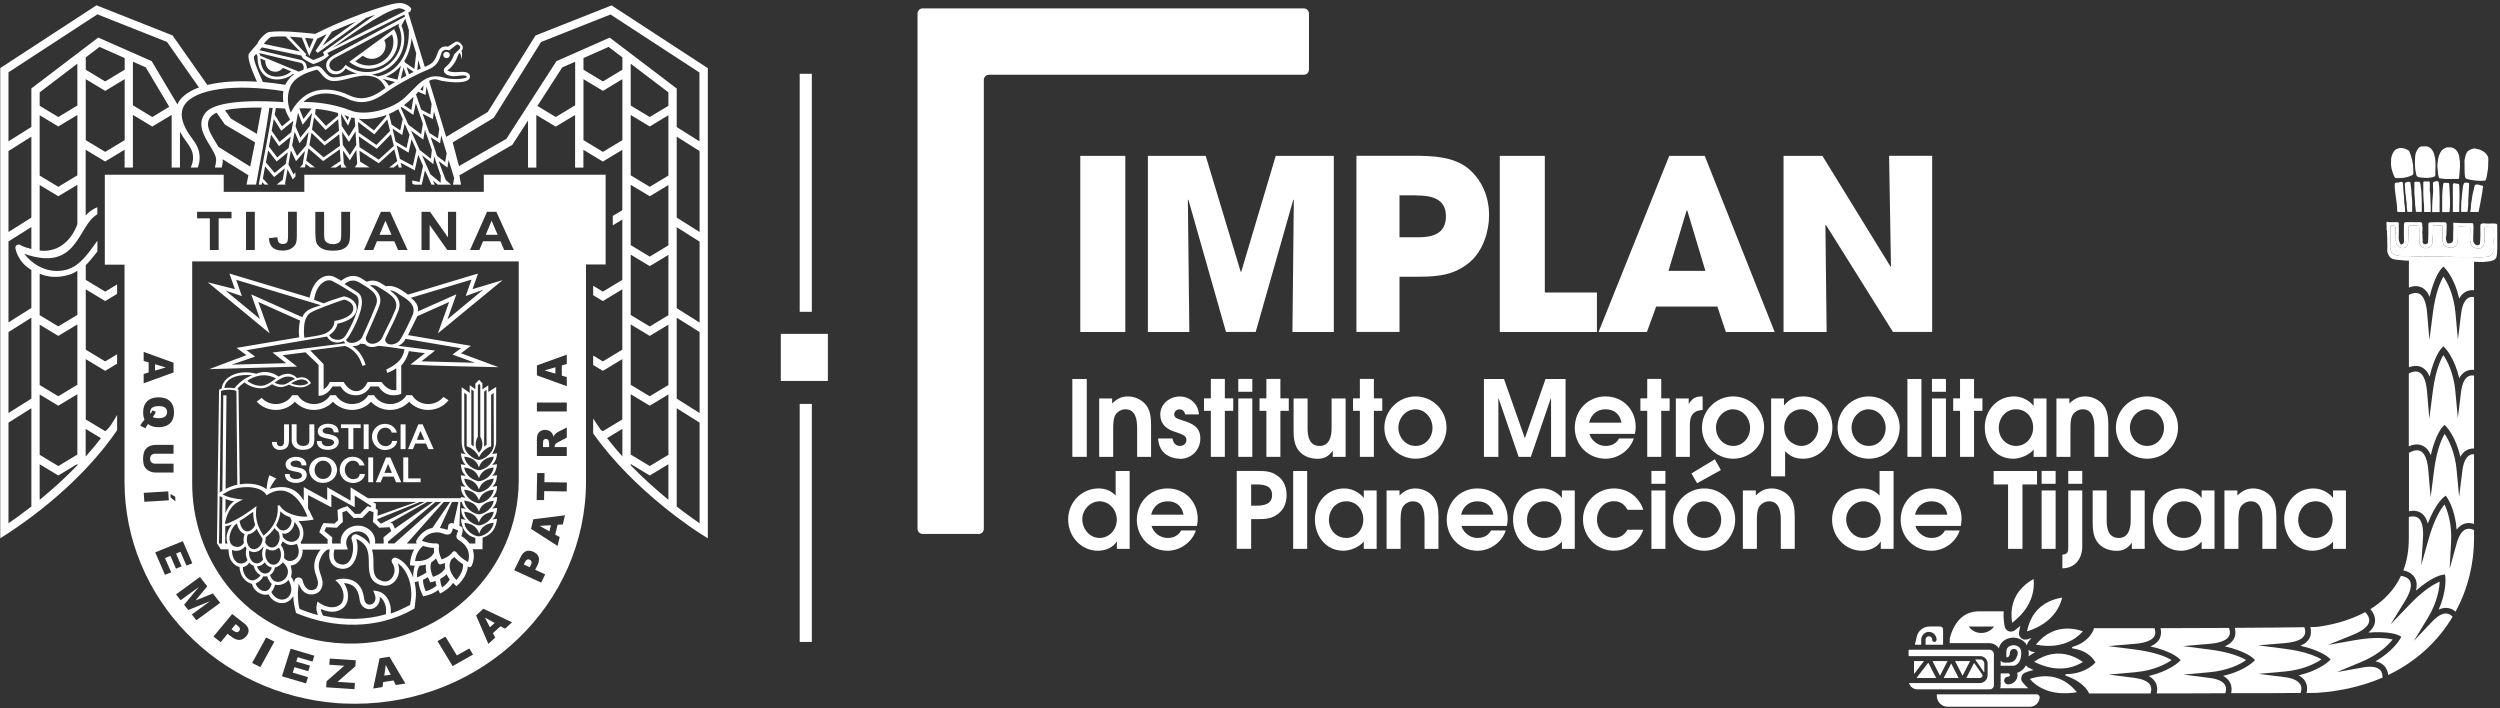 <svg width="307" height="87" viewBox="0 0 307 87" fill="none" xmlns="http://www.w3.org/2000/svg">
<rect x="0" y="0" width="307" height="87" fill="#333333" stroke="none"/>
<path d="M132.66 40.77V19.14H138.19V40.77H132.66Z" fill="white"/>
<path d="M158.711 40.77L158.881 24.57L158.821 24.51L154.201 40.76H150.551L145.931 24.51L145.871 24.57L146.051 40.77H140.961V19.14H148.061L152.361 33.38H152.421L156.661 19.14H163.791V40.77H158.701H158.711Z" fill="white"/>
<path d="M180.58 32.11C178.71 33.75 176.69 33.98 174.26 33.98H171.86V40.76H166.57V19.13H173.65C175.87 19.13 178.53 19.22 180.32 20.71C182.02 22.14 182.86 24.22 182.86 26.44C182.86 28.43 182.1 30.77 180.58 32.11ZM173.91 23.99H171.86V29.14H174.11C175.92 29.14 177.56 28.73 177.56 26.54C177.56 24.35 175.72 24 173.91 24V23.99Z" fill="white"/>
<path d="M184.172 40.77V19.14H189.702V35.92H196.102V40.77H184.172Z" fill="white"/>
<path d="M211.941 40.77L210.891 37.64H203.381L202.241 40.77H196.301L204.981 19.14H209.341L217.931 40.77H211.941ZM207.201 25.86H207.111L204.891 33.26H209.421L207.201 25.86Z" fill="white"/>
<path d="M232.46 40.77L224.22 27.61L224.16 27.64L224.31 40.77H219.02V19.14H223.79L232.15 32.73L232.21 32.67L231.98 19.13H237.27V40.76H232.48L232.46 40.77Z" fill="white"/>
<path d="M131.684 56.1V46.54H133.454V56.1H131.684Z" fill="white"/>
<path d="M139.64 56.1V52.56C139.64 51.56 139.47 50.26 138.19 50.26C137.74 50.26 137.27 50.52 137.01 50.89C136.7 51.34 136.7 52.16 136.7 52.69V56.1H134.98V48.93H136.57V49.55C137.14 48.99 137.71 48.68 138.53 48.68C139.35 48.68 140.18 49.07 140.69 49.68C141.25 50.35 141.35 51.28 141.35 52.12V56.1H139.63H139.64Z" fill="white"/>
<path d="M144.901 56.33C144.101 56.33 143.261 56.02 142.751 55.39C142.381 54.91 142.261 54.43 142.211 53.84H143.971C144.091 54.36 144.321 54.76 144.911 54.76C145.321 54.76 145.691 54.47 145.691 54.04C145.691 53.91 145.661 53.78 145.591 53.66C145.361 53.34 144.441 53.09 144.081 52.96C143.121 52.62 142.481 51.96 142.481 50.91C142.481 49.6 143.631 48.69 144.881 48.69C146.131 48.69 147.171 49.63 147.221 50.89H145.541C145.461 50.52 145.241 50.27 144.851 50.27C144.491 50.27 144.191 50.53 144.191 50.89C144.191 51.25 144.491 51.37 144.781 51.48C144.991 51.56 145.191 51.62 145.401 51.69C146.511 52.04 147.401 52.5 147.401 53.84C147.401 55.26 146.311 56.35 144.891 56.35L144.901 56.33Z" fill="white"/>
<path d="M150.412 50.45V56.1H148.692V50.45H147.852V48.92H148.692V46.53H150.412V48.92H151.442V50.45H150.412Z" fill="white"/>
<path d="M152.062 48.11V46.53H153.783V48.11H152.062ZM152.062 56.1V48.93H153.783V56.1H152.062Z" fill="white"/>
<path d="M157.232 50.45V56.1H155.512V50.45H154.672V48.92H155.512V46.53H157.232V48.92H158.262V50.45H157.232Z" fill="white"/>
<path d="M163.662 56.1V55.38H163.632C163.152 56.04 162.612 56.34 161.782 56.34C160.862 56.34 159.912 55.98 159.382 55.2C158.892 54.49 158.852 53.57 158.852 52.73V48.93H160.572V52.59C160.572 53.62 160.782 54.76 162.072 54.76C163.262 54.76 163.522 53.56 163.522 52.6V48.93H165.242V56.1H163.662Z" fill="white"/>
<path d="M168.712 50.45V56.1H166.992V50.45H166.152V48.92H166.992V46.53H168.712V48.92H169.742V50.45H168.712Z" fill="white"/>
<path d="M173.83 56.33C171.74 56.33 170 54.61 170 52.52C170 50.43 171.71 48.68 173.83 48.68C175.95 48.68 177.63 50.39 177.63 52.49C177.63 54.59 176 56.33 173.83 56.33ZM173.83 50.26C172.62 50.26 171.72 51.36 171.72 52.52C171.72 53.68 172.59 54.76 173.83 54.76C175.07 54.76 175.91 53.71 175.91 52.54C175.91 51.37 175.04 50.27 173.83 50.27V50.26Z" fill="white"/>
<path d="M190.47 56.1V48.93H190.43L187.99 56.1H186.49L184.03 48.93H184V56.1H182.23V46.54H184.69L187.24 53.78H187.27L189.79 46.54H192.25V56.1H190.48H190.47Z" fill="white"/>
<path d="M200.763 53.28H195.193C195.233 53.47 195.323 53.64 195.423 53.8C195.813 54.39 196.453 54.76 197.173 54.76C197.893 54.76 198.483 54.47 198.823 53.84H200.633C200.163 55.3 198.693 56.33 197.173 56.33C195.023 56.33 193.383 54.66 193.383 52.53C193.383 50.4 194.983 48.68 197.153 48.68C199.323 48.68 200.863 50.33 200.863 52.42C200.863 52.7 200.823 53 200.763 53.29V53.28ZM197.173 50.26C196.123 50.26 195.393 50.88 195.143 51.9H199.113C198.943 50.87 198.223 50.26 197.173 50.26Z" fill="white"/>
<path d="M204.001 50.45V56.1H202.281V50.45H201.441V48.92H202.281V46.53H204.001V48.92H205.031V50.45H204.001Z" fill="white"/>
<path d="M207.513 52.07V56.1H205.793V48.93H207.373V49.56H207.403C207.883 48.86 208.233 48.68 209.083 48.68V50.35C207.963 50.39 207.523 51.02 207.523 52.07H207.513Z" fill="white"/>
<path d="M212.83 56.33C210.74 56.33 209 54.61 209 52.52C209 50.43 210.71 48.68 212.83 48.68C214.95 48.68 216.63 50.39 216.63 52.49C216.63 54.59 215 56.33 212.83 56.33ZM212.83 50.26C211.62 50.26 210.72 51.36 210.72 52.52C210.72 53.68 211.59 54.76 212.83 54.76C214.07 54.76 214.91 53.71 214.91 52.54C214.91 51.37 214.04 50.27 212.83 50.27V50.26Z" fill="white"/>
<path d="M221.422 56.33C220.462 56.33 219.882 56.06 219.212 55.41V58.49H217.492V48.93H219.072V49.77H219.102C219.692 49.02 220.482 48.68 221.432 48.68C223.542 48.68 225.022 50.44 225.022 52.48C225.022 54.52 223.532 56.33 221.432 56.33H221.422ZM221.222 50.26C219.982 50.26 219.102 51.31 219.102 52.51C219.102 53.4 219.532 54.18 220.352 54.55C220.612 54.68 220.892 54.76 221.192 54.76C222.402 54.76 223.282 53.67 223.282 52.51C223.282 51.35 222.432 50.26 221.212 50.26H221.222Z" fill="white"/>
<path d="M229.482 56.33C227.392 56.33 225.652 54.61 225.652 52.52C225.652 50.43 227.362 48.68 229.482 48.68C231.602 48.68 233.282 50.39 233.282 52.49C233.282 54.59 231.652 56.33 229.482 56.33ZM229.482 50.26C228.272 50.26 227.372 51.36 227.372 52.52C227.372 53.68 228.242 54.76 229.482 54.76C230.722 54.76 231.562 53.71 231.562 52.54C231.562 51.37 230.692 50.27 229.482 50.27V50.26Z" fill="white"/>
<path d="M234.23 56.1V46.54H235.95V56.1H234.23Z" fill="white"/>
<path d="M237.242 48.11V46.53H238.962V48.11H237.242ZM237.242 56.1V48.93H238.962V56.1H237.242Z" fill="white"/>
<path d="M242.412 50.45V56.1H240.692V50.45H239.852V48.92H240.692V46.53H242.412V48.92H243.442V50.45H242.412Z" fill="white"/>
<path d="M249.73 56.1V55.21C249.16 55.88 248.1 56.33 247.22 56.33C245.06 56.33 243.73 54.51 243.73 52.47C243.73 50.43 245.2 48.68 247.32 48.68C248.11 48.68 248.86 49 249.44 49.53C249.52 49.61 249.63 49.72 249.7 49.83H249.73V48.93H251.31V56.1H249.73ZM247.58 50.26C246.3 50.26 245.45 51.32 245.45 52.55C245.45 53.78 246.36 54.76 247.58 54.76C248.8 54.76 249.67 53.73 249.67 52.5C249.67 51.27 248.84 50.26 247.58 50.26Z" fill="white"/>
<path d="M257.191 56.1V52.56C257.191 51.56 257.021 50.26 255.741 50.26C255.291 50.26 254.821 50.52 254.561 50.89C254.251 51.34 254.251 52.16 254.251 52.69V56.1H252.531V48.93H254.121V49.55C254.691 48.99 255.261 48.68 256.081 48.68C256.901 48.68 257.731 49.07 258.241 49.68C258.801 50.35 258.901 51.28 258.901 52.12V56.1H257.181H257.191Z" fill="white"/>
<path d="M263.662 56.33C261.572 56.33 259.832 54.61 259.832 52.52C259.832 50.43 261.542 48.68 263.662 48.68C265.782 48.68 267.462 50.39 267.462 52.49C267.462 54.59 265.832 56.33 263.662 56.33ZM263.662 50.26C262.452 50.26 261.552 51.36 261.552 52.52C261.552 53.68 262.422 54.76 263.662 54.76C264.902 54.76 265.742 53.71 265.742 52.54C265.742 51.37 264.872 50.27 263.662 50.27V50.26Z" fill="white"/>
<path d="M137.152 67.4V66.52H137.122C136.642 67.28 135.712 67.63 134.832 67.63C132.742 67.63 131.172 65.86 131.172 63.82C131.172 62.28 132.002 60.93 133.422 60.29C133.862 60.1 134.342 59.98 134.832 59.98C135.712 59.98 136.392 60.21 137.002 60.86V57.84H138.722V67.4H137.142H137.152ZM135.022 61.56C133.862 61.56 132.902 62.62 132.902 63.76C132.902 64.9 133.772 66.06 135.022 66.06C136.272 66.06 137.142 64.99 137.142 63.81C137.142 62.63 136.242 61.56 135.022 61.56Z" fill="white"/>
<path d="M146.982 64.581H141.412C141.452 64.77 141.542 64.941 141.642 65.1C142.032 65.691 142.672 66.061 143.392 66.061C144.112 66.061 144.702 65.77 145.042 65.141H146.852C146.382 66.6 144.912 67.63 143.392 67.63C141.242 67.63 139.602 65.96 139.602 63.831C139.602 61.7 141.202 59.98 143.372 59.98C145.542 59.98 147.082 61.63 147.082 63.721C147.082 64.001 147.042 64.3 146.982 64.591V64.581ZM143.392 61.56C142.342 61.56 141.612 62.181 141.362 63.2H145.332C145.162 62.17 144.442 61.56 143.392 61.56Z" fill="white"/>
<path d="M157.081 62.99C156.251 63.71 155.441 63.75 154.391 63.75H153.641V67.39H151.871V57.83H154.391C155.441 57.83 156.251 57.87 157.081 58.59C157.741 59.16 157.991 59.93 157.991 60.79C157.991 61.65 157.741 62.42 157.081 62.99ZM154.271 59.49H153.641V62.1H154.211C155.131 62.1 156.211 61.97 156.211 60.79C156.211 59.61 155.191 59.49 154.271 59.49Z" fill="white"/>
<path d="M158.801 67.4V57.84H160.521V67.4H158.801Z" fill="white"/>
<path d="M167.473 67.4V66.51C166.903 67.18 165.843 67.63 164.963 67.63C162.803 67.63 161.473 65.811 161.473 63.77C161.473 61.73 162.943 59.98 165.063 59.98C165.853 59.98 166.603 60.3 167.183 60.831C167.263 60.91 167.373 61.02 167.443 61.13H167.473V60.23H169.053V67.4H167.473ZM165.323 61.56C164.043 61.56 163.193 62.62 163.193 63.85C163.193 65.081 164.093 66.061 165.323 66.061C166.553 66.061 167.413 65.031 167.413 63.8C167.413 62.571 166.583 61.56 165.323 61.56Z" fill="white"/>
<path d="M174.933 67.4V63.861C174.933 62.861 174.763 61.56 173.483 61.56C173.033 61.56 172.563 61.821 172.303 62.191C171.993 62.641 171.993 63.461 171.993 63.99V67.4H170.273V60.23H171.863V60.85C172.433 60.291 173.003 59.98 173.823 59.98C174.643 59.98 175.473 60.37 175.983 60.98C176.543 61.651 176.643 62.581 176.643 63.42V67.4H174.923H174.933Z" fill="white"/>
<path d="M185.04 64.581H179.47C179.51 64.77 179.6 64.941 179.7 65.1C180.09 65.691 180.73 66.061 181.45 66.061C182.17 66.061 182.76 65.77 183.1 65.141H184.91C184.44 66.6 182.97 67.63 181.45 67.63C179.3 67.63 177.66 65.96 177.66 63.831C177.66 61.7 179.26 59.98 181.43 59.98C183.6 59.98 185.14 61.63 185.14 63.721C185.14 64.001 185.1 64.3 185.04 64.591V64.581ZM181.45 61.56C180.4 61.56 179.67 62.181 179.42 63.2H183.39C183.22 62.17 182.5 61.56 181.45 61.56Z" fill="white"/>
<path d="M191.801 67.4V66.51C191.231 67.18 190.171 67.63 189.291 67.63C187.131 67.63 185.801 65.811 185.801 63.77C185.801 61.73 187.271 59.98 189.391 59.98C190.181 59.98 190.931 60.3 191.511 60.831C191.591 60.91 191.701 61.02 191.771 61.13H191.801V60.23H193.381V67.4H191.801ZM189.651 61.56C188.371 61.56 187.521 62.62 187.521 63.85C187.521 65.081 188.421 66.061 189.651 66.061C190.881 66.061 191.741 65.031 191.741 63.8C191.741 62.571 190.911 61.56 189.651 61.56Z" fill="white"/>
<path d="M198.201 67.63C196.081 67.63 194.391 65.891 194.391 63.781C194.391 61.67 196.101 59.98 198.191 59.98C199.871 59.98 201.271 61.011 201.801 62.6H199.861C199.481 61.931 198.991 61.55 198.191 61.55C196.911 61.55 196.111 62.571 196.111 63.8C196.111 65.031 196.991 66.05 198.271 66.05C198.971 66.05 199.501 65.641 199.861 65.05H201.801C201.231 66.63 199.901 67.621 198.211 67.621L198.201 67.63Z" fill="white"/>
<path d="M202.793 59.41V57.83H204.513V59.41H202.793ZM202.793 67.4V60.23H204.513V67.4H202.793Z" fill="white"/>
<path d="M209.283 67.63C207.193 67.63 205.453 65.91 205.453 63.82C205.453 61.73 207.163 59.98 209.283 59.98C211.403 59.98 213.083 61.69 213.083 63.79C213.083 65.89 211.453 67.63 209.283 67.63ZM209.283 61.56C208.073 61.56 207.173 62.66 207.173 63.82C207.173 64.98 208.043 66.06 209.283 66.06C210.523 66.06 211.363 65.01 211.363 63.84C211.363 62.67 210.493 61.57 209.283 61.57V61.56ZM208.393 59.33L207.713 58.14L210.583 56.4L211.323 57.72L208.403 59.34L208.393 59.33Z" fill="white"/>
<path d="M218.683 67.4V63.861C218.683 62.861 218.513 61.56 217.233 61.56C216.783 61.56 216.313 61.821 216.053 62.191C215.743 62.641 215.743 63.461 215.743 63.99V67.4H214.023V60.23H215.613V60.85C216.183 60.291 216.753 59.98 217.573 59.98C218.393 59.98 219.223 60.37 219.733 60.98C220.293 61.651 220.393 62.581 220.393 63.42V67.4H218.673H218.683Z" fill="white"/>
<path d="M230.96 67.4V66.52H230.93C230.45 67.28 229.52 67.63 228.64 67.63C226.55 67.63 224.98 65.86 224.98 63.82C224.98 62.28 225.81 60.93 227.23 60.29C227.67 60.1 228.15 59.98 228.64 59.98C229.52 59.98 230.2 60.21 230.81 60.86V57.84H232.53V67.4H230.95H230.96ZM228.83 61.56C227.67 61.56 226.71 62.62 226.71 63.76C226.71 64.9 227.58 66.06 228.83 66.06C230.08 66.06 230.95 64.99 230.95 63.81C230.95 62.63 230.05 61.56 228.83 61.56Z" fill="white"/>
<path d="M240.782 64.581H235.212C235.252 64.77 235.342 64.941 235.442 65.1C235.832 65.691 236.472 66.061 237.192 66.061C237.912 66.061 238.502 65.77 238.842 65.141H240.652C240.182 66.6 238.712 67.63 237.192 67.63C235.042 67.63 233.402 65.96 233.402 63.831C233.402 61.7 235.002 59.98 237.172 59.98C239.342 59.98 240.882 61.63 240.882 63.721C240.882 64.001 240.842 64.3 240.782 64.591V64.581ZM237.192 61.56C236.142 61.56 235.412 62.181 235.162 63.2H239.132C238.962 62.17 238.242 61.56 237.192 61.56Z" fill="white"/>
<path d="M248.36 59.49V67.4H246.59V59.49H244.82V57.84H250.15V59.49H248.37H248.36Z" fill="white"/>
<path d="M250.711 59.41V57.83H252.431V59.41H250.711ZM250.711 67.4V60.23H252.431V67.4H250.711Z" fill="white"/>
<path d="M253.262 69.79V68.11C253.972 68.05 253.982 67.71 253.982 67.05V60.23H255.702V67.09C255.702 68.59 254.832 69.78 253.262 69.79ZM253.982 59.41V57.83H255.702V59.41H253.982Z" fill="white"/>
<path d="M261.79 67.4V66.68H261.76C261.28 67.341 260.74 67.641 259.91 67.641C258.99 67.641 258.04 67.281 257.51 66.501C257.02 65.79 256.98 64.871 256.98 64.031V60.23H258.7V63.891C258.7 64.921 258.91 66.061 260.2 66.061C261.39 66.061 261.65 64.861 261.65 63.901V60.23H263.37V67.4H261.79Z" fill="white"/>
<path d="M270.363 67.4V66.51C269.793 67.18 268.733 67.63 267.853 67.63C265.693 67.63 264.363 65.811 264.363 63.77C264.363 61.73 265.833 59.98 267.953 59.98C268.743 59.98 269.493 60.3 270.073 60.831C270.153 60.91 270.263 61.02 270.333 61.13H270.363V60.23H271.943V67.4H270.363ZM268.223 61.56C266.943 61.56 266.093 62.62 266.093 63.85C266.093 65.081 267.003 66.061 268.223 66.061C269.443 66.061 270.313 65.031 270.313 63.8C270.313 62.571 269.483 61.56 268.223 61.56Z" fill="white"/>
<path d="M277.82 67.4V63.861C277.82 62.861 277.65 61.56 276.37 61.56C275.92 61.56 275.45 61.821 275.19 62.191C274.88 62.641 274.88 63.461 274.88 63.99V67.4H273.16V60.23H274.75V60.85C275.32 60.291 275.89 59.98 276.71 59.98C277.53 59.98 278.36 60.37 278.87 60.98C279.43 61.651 279.53 62.581 279.53 63.42V67.4H277.81H277.82Z" fill="white"/>
<path d="M286.5 67.4V66.51C285.93 67.18 284.87 67.63 283.99 67.63C281.83 67.63 280.5 65.811 280.5 63.77C280.5 61.73 281.97 59.98 284.09 59.98C284.88 59.98 285.63 60.3 286.21 60.831C286.29 60.91 286.4 61.02 286.47 61.13H286.5V60.23H288.08V67.4H286.5ZM284.35 61.56C283.07 61.56 282.22 62.62 282.22 63.85C282.22 65.081 283.12 66.061 284.35 66.061C285.58 66.061 286.44 65.031 286.44 63.8C286.44 62.571 285.61 61.56 284.35 61.56Z" fill="white"/>
<path d="M120.182 65.57H113.312C112.962 65.57 112.672 65.29 112.672 64.93V1.67C112.672 1.32 112.952 1.03 113.312 1.03H160.102C160.452 1.03 160.742 1.31 160.742 1.67V8.54C160.742 8.89 160.462 9.18 160.102 9.18H121.452C121.102 9.18 120.812 9.46 120.812 9.82V64.94C120.812 65.29 120.532 65.58 120.172 65.58L120.182 65.57Z" fill="white"/>
<path d="M301.221 26.03H301.991C302.011 25.79 302.001 25.54 302.001 25.3C302.001 24.87 302.031 24.45 302.031 24.02C302.031 23.62 302.011 23.23 302.001 22.83C302.001 22.78 301.991 22.73 301.981 22.68C301.981 22.61 301.941 22.58 301.881 22.58C301.751 22.57 301.631 22.54 301.501 22.52C301.241 22.48 301.221 22.5 301.211 22.77C301.211 23.74 301.211 24.72 301.211 25.69C301.211 25.8 301.211 25.91 301.211 26.03H301.221Z" fill="white"/>
<path d="M303.023 26.03C303.023 26.03 303.023 25.94 303.023 25.9C303.053 25.54 303.123 25.19 303.103 24.82C303.103 24.73 303.103 24.63 303.103 24.54C303.123 24.11 303.153 23.68 303.183 23.25C303.193 23.11 303.183 22.97 303.203 22.83C303.213 22.74 303.213 22.64 303.203 22.55C303.203 22.5 303.183 22.46 303.123 22.45C302.973 22.45 302.833 22.4 302.683 22.44C302.643 22.45 302.593 22.46 302.573 22.51C302.533 22.63 302.463 22.75 302.453 22.87C302.413 23.37 302.313 23.87 302.303 24.37C302.303 24.52 302.243 24.65 302.243 24.8C302.243 25.21 302.223 25.61 302.223 26.02H303.013L303.023 26.03Z" fill="white"/>
<path d="M294.304 24.91C294.364 25.26 294.374 25.61 294.374 25.97C294.424 25.99 294.484 26.01 294.534 26.03H295.344C295.344 25.79 295.344 25.54 295.304 25.3C295.274 25.09 295.234 24.88 295.234 24.67C295.234 24.05 295.104 23.44 295.104 22.82C295.104 22.71 295.074 22.61 295.074 22.5C295.074 22.43 295.054 22.36 294.974 22.35C294.864 22.35 294.754 22.31 294.654 22.38C294.594 22.41 294.534 22.42 294.464 22.42C294.394 22.42 294.314 22.42 294.244 22.43C294.094 22.45 294.084 22.47 294.074 22.62C294.054 23.02 294.114 23.41 294.154 23.8C294.194 24.17 294.244 24.53 294.304 24.9V24.91Z" fill="white"/>
<path d="M295.434 24.04C295.474 24.21 295.444 24.4 295.484 24.58C295.534 24.8 295.554 25.03 295.554 25.25C295.554 25.42 295.554 25.6 295.594 25.77C295.614 25.85 295.624 25.94 295.624 26.02H296.214C296.214 25.94 296.214 25.87 296.214 25.79C296.214 25.15 296.244 24.51 296.134 23.88C296.154 23.43 296.044 22.99 296.014 22.54C296.004 22.36 295.964 22.33 295.794 22.32C295.664 22.31 295.554 22.37 295.444 22.41C295.364 22.43 295.334 22.47 295.324 22.54C295.304 22.61 295.304 22.68 295.324 22.76C295.364 23.18 295.344 23.61 295.434 24.03V24.04Z" fill="white"/>
<path d="M297.583 23.81C297.583 24.09 297.613 24.37 297.623 24.64C297.633 24.85 297.673 25.06 297.673 25.27C297.673 25.52 297.673 25.78 297.683 26.03H298.493C298.513 25.51 298.483 25 298.453 24.48C298.433 24.13 298.473 23.78 298.383 23.44C298.353 23.34 298.383 23.22 298.383 23.12C298.383 22.9 298.383 22.68 298.383 22.46C298.383 22.32 298.343 22.28 298.203 22.28C298.043 22.28 297.893 22.28 297.733 22.28C297.613 22.28 297.603 22.31 297.583 22.43C297.563 22.59 297.583 22.75 297.583 22.91C297.583 23.21 297.583 23.52 297.583 23.82V23.81Z" fill="white"/>
<path d="M305.555 19.85C305.565 20.17 305.535 20.45 305.525 20.74C305.525 20.85 305.475 20.96 305.465 21.07C305.445 21.33 305.385 21.59 305.335 21.84C305.315 21.94 305.265 22.03 305.225 22.13C305.205 22.17 305.165 22.18 305.125 22.18C304.795 22.21 304.455 22.22 304.125 22.18C303.875 22.15 303.625 22.13 303.385 22.08C303.225 22.05 303.055 22.02 302.895 21.96C302.805 21.93 302.745 21.87 302.715 21.76C302.665 21.51 302.665 21.25 302.655 21C302.645 20.71 302.655 20.42 302.645 20.14C302.645 19.92 302.625 19.7 302.675 19.49C302.745 19.18 302.805 18.86 303.015 18.6C303.055 18.55 303.105 18.52 303.155 18.49C303.465 18.3 303.775 18.16 304.145 18.28C304.275 18.32 304.405 18.33 304.525 18.38C304.725 18.46 304.915 18.55 305.095 18.69C305.255 18.83 305.385 18.97 305.485 19.16C305.545 19.27 305.565 19.38 305.565 19.5C305.565 19.63 305.565 19.77 305.565 19.86L305.555 19.85Z" fill="white"/>
<path d="M301.054 21.98C300.814 21.98 300.584 21.98 300.344 21.98C300.084 21.98 299.834 21.92 299.584 21.89C299.544 21.89 299.514 21.86 299.504 21.81C299.444 21.6 299.374 21.4 299.384 21.18C299.384 21.07 299.374 20.97 299.354 20.86C299.304 20.54 299.294 20.22 299.354 19.89C299.374 19.81 299.374 19.73 299.384 19.64C299.434 19.24 299.564 18.88 299.784 18.55C299.854 18.44 299.964 18.36 300.074 18.29C300.184 18.22 300.304 18.17 300.414 18.11C300.454 18.09 300.494 18.09 300.524 18.09C300.604 18.09 300.684 18.09 300.764 18.09C301.214 18.07 301.554 18.28 301.794 18.68C301.904 18.88 301.994 19.09 302.004 19.32C302.004 19.49 302.054 19.65 302.074 19.82C302.114 20.25 302.084 20.68 302.034 21.11C302.004 21.35 302.024 21.59 301.984 21.83C301.964 21.96 301.964 21.97 301.844 21.97C301.574 21.97 301.314 21.97 301.044 21.97L301.054 21.98Z" fill="white"/>
<path d="M297.664 17.97C297.854 17.97 298.034 17.96 298.214 18.04C298.464 18.15 298.634 18.34 298.764 18.58C298.874 18.77 298.934 18.99 298.984 19.21C299.094 19.7 299.094 20.2 299.064 20.69C299.054 20.9 299.064 21.11 299.064 21.32C299.064 21.68 299.014 21.68 298.694 21.76C298.414 21.82 298.114 21.87 297.814 21.84C297.504 21.81 297.184 21.83 296.884 21.7C296.824 21.67 296.784 21.64 296.764 21.58C296.714 21.45 296.674 21.31 296.664 21.17C296.644 20.99 296.584 20.82 296.574 20.64C296.554 20.25 296.534 19.86 296.574 19.47C296.574 19.43 296.574 19.4 296.574 19.36C296.574 18.94 296.704 18.58 296.944 18.25C297.074 18.07 297.234 17.96 297.464 17.98C297.534 17.98 297.604 17.98 297.674 17.98L297.664 17.97Z" fill="white"/>
<path d="M293.633 19.87C293.593 19.55 293.663 19.21 293.803 18.88C293.983 18.47 294.273 18.23 294.713 18.18C295.093 18.14 295.433 18.26 295.753 18.47C295.803 18.5 295.833 18.54 295.863 18.59C295.933 18.74 295.983 18.9 296.043 19.06C296.103 19.23 296.123 19.41 296.193 19.57C296.193 19.58 296.203 19.6 296.203 19.61C296.233 19.91 296.343 20.19 296.333 20.49C296.333 20.72 296.373 20.95 296.363 21.18C296.363 21.25 296.363 21.32 296.333 21.39C296.313 21.44 296.283 21.48 296.233 21.5C296.163 21.53 296.103 21.58 296.033 21.6C295.883 21.66 295.733 21.7 295.583 21.75C295.553 21.75 295.523 21.75 295.493 21.76C295.113 21.9 294.703 21.85 294.313 21.87C294.183 21.87 294.093 21.84 294.023 21.69C293.933 21.5 293.863 21.3 293.793 21.1C293.663 20.7 293.593 20.3 293.613 19.84L293.633 19.87Z" fill="white"/>
<path d="M303.354 26.03H304.364C304.374 25.96 304.394 25.9 304.404 25.83C304.444 25.59 304.524 25.37 304.544 25.12C304.554 25 304.614 24.89 304.624 24.76C304.634 24.49 304.744 24.23 304.754 23.96C304.754 23.94 304.764 23.91 304.774 23.89C304.854 23.58 304.844 23.26 304.914 22.95C304.934 22.87 304.894 22.8 304.794 22.79C304.694 22.78 304.584 22.76 304.494 22.72C304.404 22.68 304.304 22.66 304.204 22.66C304.194 22.66 304.174 22.66 304.164 22.66C303.954 22.66 303.904 22.71 303.854 22.93C303.814 23.16 303.754 23.38 303.694 23.6C303.624 23.88 303.584 24.16 303.544 24.45C303.504 24.77 303.424 25.08 303.424 25.4C303.424 25.49 303.424 25.58 303.404 25.66C303.374 25.78 303.354 25.9 303.344 26.03H303.354Z" fill="white"/>
<path d="M300.802 26.03C300.802 25.9 300.812 25.77 300.832 25.64C300.842 25.57 300.842 25.5 300.852 25.43C300.882 24.64 300.832 23.85 300.792 23.06C300.792 22.92 300.772 22.77 300.762 22.63C300.762 22.56 300.742 22.47 300.652 22.47C300.492 22.47 300.332 22.43 300.172 22.46C300.072 22.48 300.022 22.52 300.022 22.62C300.002 22.91 299.962 23.2 299.932 23.49C299.902 23.81 299.902 24.13 299.902 24.45C299.902 24.98 299.902 25.51 299.902 26.04H300.812L300.802 26.03Z" fill="white"/>
<path d="M299.584 26.03C299.584 25.72 299.594 25.42 299.584 25.12C299.604 24.59 299.584 24.07 299.564 23.56C299.564 23.18 299.534 22.79 299.474 22.42C299.454 22.3 299.424 22.26 299.304 22.25C299.164 22.23 299.044 22.28 298.914 22.32C298.814 22.35 298.764 22.42 298.764 22.52C298.764 22.65 298.764 22.78 298.774 22.91C298.794 23.17 298.794 23.43 298.774 23.7C298.754 24.01 298.724 24.32 298.704 24.64C298.684 25.11 298.664 25.57 298.664 26.04H299.564L299.584 26.03Z" fill="white"/>
<path d="M296.564 24.82C296.564 25.02 296.574 25.23 296.614 25.43C296.644 25.63 296.664 25.82 296.674 26.02H297.394C297.394 26.02 297.394 25.99 297.394 25.97C297.374 25.27 297.414 24.57 297.354 23.91C297.384 23.52 297.284 23.17 297.254 22.82C297.254 22.69 297.224 22.57 297.184 22.44C297.154 22.36 297.114 22.32 297.034 22.32C296.894 22.32 296.754 22.32 296.624 22.32C296.514 22.32 296.484 22.36 296.484 22.48C296.484 22.91 296.484 23.33 296.484 23.76C296.504 24.11 296.564 24.45 296.564 24.8V24.82Z" fill="white"/>
<path d="M293.112 28.29C293.132 28.81 293.163 29.32 293.163 29.84C293.163 30.06 293.183 30.29 293.163 30.51C293.153 30.68 293.143 30.87 293.193 31.02C293.313 31.35 293.452 31.67 293.842 31.8C294.252 31.94 294.672 31.91 295.092 31.97C295.472 32.02 295.843 32 296.223 32C296.893 32 297.572 32.03 298.242 32.05C298.892 32.07 299.532 32.05 300.182 32.08C301.142 32.11 302.092 32.08 303.052 32.12C303.522 32.14 304.003 32.14 304.483 32.17C304.873 32.2 305.262 32.14 305.652 32.1C305.882 32.07 306.123 32.01 306.323 31.88C306.493 31.77 306.573 31.59 306.603 31.4C306.653 31.11 306.643 30.81 306.663 30.51C306.683 30.26 306.663 30 306.663 29.74C306.663 29.47 306.673 29.2 306.663 28.93C306.663 28.52 306.663 28.1 306.663 27.69C306.663 27.52 306.613 27.49 306.443 27.46C306.033 27.4 305.622 27.5 305.212 27.44C305.062 27.42 304.922 27.41 304.772 27.46C304.662 27.5 304.602 27.55 304.592 27.67C304.572 28.06 304.592 28.45 304.592 28.84C304.592 29.2 304.563 29.56 304.543 29.91C304.543 30.02 304.323 30.15 304.193 30.12C303.903 30.06 303.702 29.79 303.712 29.49C303.712 29.3 303.692 29.12 303.712 28.93C303.752 28.6 303.712 28.28 303.742 27.95C303.752 27.8 303.722 27.66 303.712 27.51C303.712 27.41 303.602 27.4 303.522 27.4C303.112 27.4 302.703 27.4 302.293 27.4C302.123 27.4 301.942 27.39 301.772 27.37C301.702 27.37 301.643 27.36 301.573 27.37C301.523 27.37 301.482 27.37 301.432 27.35C301.332 27.3 301.243 27.35 301.253 27.47C301.303 27.82 301.253 28.18 301.253 28.53C301.253 28.85 301.252 29.17 301.242 29.49C301.242 29.67 301.063 29.84 300.883 29.87C300.833 29.87 300.782 29.89 300.742 29.89C300.612 29.91 300.523 29.87 300.473 29.75C300.383 29.5 300.303 29.26 300.393 28.98C300.433 28.85 300.423 28.7 300.423 28.56C300.423 28.3 300.453 28.05 300.453 27.8C300.453 27.67 300.453 27.55 300.423 27.43C300.403 27.36 300.363 27.31 300.293 27.31C300.213 27.31 300.132 27.29 300.052 27.29C299.792 27.32 299.532 27.29 299.272 27.28C298.972 27.28 298.683 27.29 298.383 27.31C298.273 27.31 298.203 27.4 298.203 27.52C298.223 27.93 298.193 28.35 298.203 28.77C298.203 29.08 298.163 29.39 298.173 29.71C298.173 29.88 298.013 29.99 297.812 29.99C297.632 29.99 297.493 29.87 297.503 29.7C297.523 29.41 297.453 29.12 297.483 28.84C297.493 28.72 297.433 28.61 297.453 28.49C297.513 28.18 297.473 27.88 297.453 27.57C297.443 27.34 297.382 27.28 297.152 27.28C296.892 27.28 296.623 27.3 296.413 27.28H295.682C295.682 27.28 295.622 27.28 295.592 27.28C295.252 27.28 295.213 27.32 295.203 27.66C295.183 28.32 295.202 28.98 295.212 29.64C295.212 29.82 295.102 29.97 294.932 30.02C294.852 30.05 294.793 30.02 294.763 29.95C294.623 29.69 294.543 29.4 294.562 29.11C294.592 28.65 294.582 28.18 294.562 27.72C294.562 27.66 294.563 27.6 294.573 27.54C294.613 27.35 294.553 27.27 294.353 27.28C294.043 27.3 293.723 27.28 293.413 27.28C293.343 27.28 293.272 27.28 293.212 27.25C293.102 27.21 293.062 27.23 293.062 27.36C293.062 27.67 293.072 27.98 293.082 28.29H293.112ZM293.533 27.97C293.553 27.64 293.603 27.63 293.923 27.68C294.093 27.7 294.153 27.78 294.163 27.95C294.163 28.23 294.163 28.52 294.163 28.8H294.203C294.203 29.04 294.203 29.28 294.203 29.52C294.203 29.91 294.373 30.2 294.723 30.39C295.103 30.6 295.682 30.39 295.712 29.82C295.742 29.2 295.763 28.58 295.753 27.95C295.753 27.76 295.793 27.7 295.983 27.69C296.303 27.67 296.623 27.67 296.943 27.72C297.013 27.73 297.062 27.77 297.062 27.85C297.062 28 297.092 28.14 297.082 28.29C297.052 28.6 297.082 28.9 297.082 29.2C297.082 29.37 297.113 29.53 297.103 29.7C297.083 30.05 297.372 30.41 297.712 30.46C297.942 30.49 298.153 30.46 298.353 30.36C298.513 30.29 298.703 29.99 298.693 29.83C298.663 29.58 298.732 29.34 298.742 29.09C298.742 28.84 298.792 28.59 298.772 28.35C298.752 28.15 298.773 27.97 298.793 27.78C298.803 27.68 298.863 27.65 298.953 27.66C299.183 27.7 299.403 27.69 299.633 27.69C299.953 27.69 299.953 27.69 299.953 28.01C299.953 28.52 299.913 29.03 299.953 29.55C299.983 29.9 300.083 30.21 300.473 30.33C300.583 30.36 300.692 30.37 300.802 30.4C301.062 30.46 301.293 30.42 301.513 30.24C301.683 30.11 301.753 29.94 301.783 29.76C301.843 29.41 301.852 29.05 301.842 28.69C301.842 28.47 301.842 28.24 301.842 28.02C301.842 27.87 301.903 27.84 302.043 27.84C302.323 27.85 302.613 27.87 302.893 27.87C303.003 27.87 303.123 27.87 303.233 27.88C303.303 27.88 303.332 27.93 303.332 27.99C303.352 28.35 303.322 28.7 303.312 29.06C303.312 29.42 303.333 29.78 303.503 30.1C303.603 30.28 303.763 30.42 303.973 30.46C304.123 30.49 304.282 30.5 304.432 30.51C304.522 30.51 304.613 30.5 304.693 30.44C304.973 30.23 305.092 29.95 305.092 29.6C305.092 29.08 305.102 28.57 305.112 28.05C305.112 27.9 305.162 27.85 305.312 27.86C305.552 27.87 305.782 27.86 306.022 27.88C306.102 27.88 306.143 27.92 306.143 28C306.143 28.22 306.173 28.44 306.143 28.65C306.123 28.79 306.143 28.93 306.143 29.08C306.143 29.3 306.183 29.53 306.163 29.75C306.143 29.98 306.123 30.21 306.143 30.44C306.163 30.77 306.213 31.11 305.883 31.35C305.733 31.46 305.572 31.52 305.402 31.54C304.862 31.6 304.312 31.62 303.772 31.59C303.472 31.58 303.172 31.56 302.872 31.57C302.232 31.6 301.593 31.55 300.953 31.54C300.643 31.54 300.323 31.54 300.013 31.53C299.823 31.53 299.633 31.49 299.443 31.51C299.003 31.54 298.573 31.51 298.143 31.51C297.933 31.51 297.713 31.42 297.533 31.62C297.513 31.64 297.482 31.64 297.462 31.62C297.462 31.62 297.443 31.59 297.443 31.58C297.543 31.42 297.393 31.49 297.353 31.48C296.973 31.48 296.593 31.48 296.203 31.46C296.023 31.45 295.843 31.44 295.663 31.44C295.143 31.44 294.612 31.51 294.112 31.29C293.922 31.21 293.743 31.12 293.663 30.92C293.603 30.74 293.532 30.56 293.582 30.36C293.592 30.3 293.582 30.24 293.582 30.18C293.562 29.75 293.533 29.33 293.543 28.9C293.543 28.58 293.523 28.27 293.543 27.95L293.533 27.97Z" fill="white"/>
<path d="M293.531 27.97C293.551 27.64 293.601 27.63 293.921 27.68C294.091 27.7 294.151 27.78 294.161 27.95C294.161 28.23 294.161 28.52 294.161 28.8H294.201C294.201 29.04 294.201 29.28 294.201 29.52C294.201 29.91 294.371 30.2 294.721 30.39C295.101 30.6 295.681 30.39 295.711 29.82C295.741 29.2 295.761 28.58 295.751 27.95C295.751 27.76 295.791 27.7 295.981 27.69C296.301 27.67 296.621 27.67 296.941 27.72C297.011 27.73 297.061 27.77 297.061 27.85C297.061 28 297.091 28.14 297.081 28.29C297.051 28.6 297.081 28.9 297.081 29.2C297.081 29.37 297.111 29.53 297.101 29.7C297.081 30.05 297.371 30.41 297.711 30.46C297.941 30.49 298.151 30.46 298.351 30.36C298.511 30.29 298.701 29.99 298.691 29.83C298.661 29.58 298.731 29.34 298.741 29.09C298.741 28.84 298.791 28.59 298.771 28.35C298.751 28.15 298.771 27.97 298.791 27.78C298.801 27.68 298.861 27.65 298.951 27.66C299.181 27.7 299.401 27.69 299.631 27.69C299.951 27.69 299.951 27.69 299.951 28.01C299.951 28.52 299.911 29.03 299.951 29.55C299.981 29.9 300.081 30.21 300.471 30.33C300.581 30.36 300.691 30.37 300.801 30.4C301.061 30.46 301.291 30.42 301.511 30.24C301.681 30.11 301.751 29.94 301.781 29.76C301.841 29.41 301.851 29.05 301.841 28.69C301.841 28.47 301.841 28.24 301.841 28.02C301.841 27.87 301.901 27.84 302.041 27.84C302.321 27.85 302.611 27.87 302.891 27.87C303.001 27.87 303.121 27.87 303.231 27.88C303.301 27.88 303.331 27.93 303.331 27.99C303.351 28.35 303.321 28.7 303.311 29.06C303.311 29.42 303.331 29.78 303.501 30.1C303.601 30.28 303.761 30.42 303.971 30.46C304.121 30.49 304.281 30.5 304.431 30.51C304.521 30.51 304.611 30.5 304.691 30.44C304.971 30.23 305.091 29.95 305.091 29.6C305.091 29.08 305.101 28.57 305.111 28.05C305.111 27.9 305.161 27.85 305.311 27.86C305.551 27.87 305.781 27.86 306.021 27.88C306.101 27.88 306.141 27.92 306.141 28C306.141 28.22 306.171 28.44 306.141 28.65C306.121 28.79 306.141 28.93 306.141 29.08C306.141 29.3 306.181 29.53 306.161 29.75C306.141 29.98 306.121 30.21 306.141 30.44C306.161 30.77 306.211 31.11 305.881 31.35C305.731 31.46 305.571 31.52 305.401 31.54C304.861 31.6 304.311 31.62 303.771 31.59C303.471 31.58 303.171 31.56 302.871 31.57C302.231 31.6 301.591 31.55 300.951 31.54C300.641 31.54 300.321 31.54 300.011 31.53C299.821 31.53 299.631 31.49 299.441 31.51C299.001 31.54 298.571 31.51 298.141 31.51C297.931 31.51 297.711 31.42 297.531 31.62C297.511 31.64 297.481 31.64 297.461 31.62C297.461 31.62 297.441 31.59 297.441 31.58C297.541 31.42 297.391 31.49 297.351 31.48C296.971 31.48 296.591 31.48 296.201 31.46C296.021 31.45 295.841 31.44 295.661 31.44C295.141 31.44 294.611 31.51 294.111 31.29C293.921 31.21 293.741 31.12 293.661 30.92C293.601 30.74 293.531 30.56 293.581 30.36C293.591 30.3 293.581 30.24 293.581 30.18C293.561 29.75 293.531 29.33 293.541 28.9C293.541 28.58 293.521 28.27 293.541 27.95L293.531 27.97Z" fill="white"/>
<path d="M282.502 84.07C282.702 84.45 282.592 84.88 282.502 85.1C281.552 85.1 280.322 85.1 278.942 85.12C278.792 85.12 278.632 85.12 278.472 85.12C277.642 85.12 278.782 85.12 277.882 85.12C276.652 85.12 275.332 85.12 273.982 85.12C274.062 84.77 274.092 84.29 273.852 83.83C273.682 83.49 273.392 83.21 272.992 83C275.392 82.46 276.592 81.37 276.652 81.31L276.922 81.06L276.652 80.8C276.652 80.8 275.732 79.94 273.202 79.37C273.782 79.13 274.172 78.78 274.372 78.34C274.562 77.92 274.532 77.48 274.432 77.1C275.782 77.1 277.112 77.08 278.332 77.07C278.532 77.07 278.722 77.07 278.922 77.07C280.532 77.06 281.942 77.04 282.972 77.02C283.082 77.31 283.142 77.66 283.002 77.97C282.762 78.51 281.932 78.86 280.602 78.97L277.292 79.25L280.582 79.67C283.152 80 284.502 80.63 285.072 80.97C284.432 81.41 282.942 82.24 280.592 82.46L277.352 82.75L280.582 83.16C281.582 83.28 282.232 83.6 282.472 84.06L282.502 84.07Z" fill="white"/>
<path d="M292.26 82.24C292.55 82.54 292.58 82.97 292.57 83.21C290.28 84.2 287.62 84.86 284.59 85.08C284.5 85.08 284.01 85.09 283.24 85.1C283.33 84.74 283.38 84.24 283.13 83.76C282.96 83.42 282.67 83.14 282.27 82.93C284.67 82.38 285.87 81.3 285.93 81.24L286.2 80.99L285.93 80.73C285.93 80.73 285.01 79.87 282.48 79.3C283.06 79.06 283.45 78.71 283.65 78.27C283.84 77.84 283.81 77.39 283.71 77.01C284.22 77 284.57 76.98 284.7 76.96C286.29 76.74 288.45 76.24 290.45 75.17C290.69 75.42 290.99 75.83 290.94 76.28C290.87 76.87 290.18 77.45 288.95 77.95L285.87 79.2L289.14 78.62C291.69 78.17 293.16 78.37 293.81 78.53C293.33 79.14 292.15 80.38 289.98 81.28L286.98 82.53L290.18 81.96C291.17 81.78 291.89 81.89 292.25 82.26L292.26 82.24Z" fill="white"/>
<path d="M301.18 75.74C299.44 78.65 296.82 81.19 293.27 82.89C293.24 82.54 293.11 82.11 292.77 81.75C292.5 81.47 292.15 81.3 291.71 81.21C293.84 79.98 294.66 78.58 294.7 78.51L294.89 78.19L294.56 78.02C294.51 77.99 293.43 77.47 290.84 77.68C291.32 77.28 291.59 76.83 291.65 76.35C291.72 75.71 291.4 75.17 291.08 74.8C292.6 73.86 293.98 72.55 294.84 70.71C295.19 70.76 295.7 70.91 295.93 71.32C296.22 71.84 296.01 72.71 295.31 73.84L293.57 76.67L295.87 74.27C297.66 72.4 298.97 71.69 299.59 71.43C299.56 72.2 299.34 73.9 298.12 75.91L296.43 78.69L298.67 76.33C299.36 75.6 300 75.26 300.52 75.35C300.8 75.4 301.02 75.56 301.17 75.72L301.18 75.74Z" fill="white"/>
<path d="M303.812 31.6V35.64C303.512 35.61 303.163 35.64 302.823 35.81C302.483 35.98 302.202 36.27 301.992 36.66C301.452 34.26 300.362 33.06 300.302 33L300.052 32.73L299.793 33C299.793 33 298.932 33.92 298.362 36.45C298.122 35.87 297.772 35.48 297.332 35.28C296.792 35.04 296.232 35.14 295.812 35.31V31.6H303.823H303.812Z" fill="white"/>
<path d="M303.812 36.47V45.42C303.512 45.39 303.163 45.42 302.823 45.59C302.483 45.76 302.202 46.05 301.992 46.45C301.452 44.05 300.362 42.85 300.302 42.79L300.052 42.52L299.793 42.79C299.793 42.79 298.932 43.71 298.362 46.24C298.122 45.66 297.772 45.27 297.332 45.07C296.792 44.83 296.232 44.94 295.812 45.1V36.21C296.123 36.05 296.622 35.86 297.052 36.05C297.592 36.29 297.942 37.12 298.052 38.44L298.332 41.75L298.753 38.46C299.083 35.89 299.712 34.54 300.052 33.97C300.492 34.6 301.323 36.09 301.533 38.45L301.832 41.69L302.233 38.46C302.363 37.46 302.673 36.81 303.133 36.57C303.363 36.45 303.603 36.44 303.812 36.48V36.47Z" fill="white"/>
<path d="M303.811 46.13V55.07C303.541 55.07 303.251 55.11 302.961 55.25C302.621 55.42 302.341 55.71 302.131 56.1C301.591 53.7 300.501 52.5 300.441 52.44L300.191 52.17L299.931 52.44C299.931 52.44 299.071 53.36 298.501 55.89C298.261 55.31 297.911 54.92 297.471 54.72C296.871 54.45 296.241 54.61 295.801 54.81V45.86C296.111 45.7 296.611 45.51 297.041 45.7C297.581 45.94 297.931 46.77 298.041 48.09L298.321 51.4L298.741 48.1C299.071 45.53 299.701 44.18 300.041 43.61C300.481 44.25 301.311 45.74 301.521 48.09L301.821 51.33L302.221 48.1C302.351 47.1 302.661 46.45 303.121 46.21C303.351 46.09 303.591 46.09 303.801 46.12L303.811 46.13Z" fill="white"/>
<path d="M303.27 55.89C303.45 55.8 303.64 55.77 303.81 55.78V64.34C303.49 64.23 303.07 64.17 302.63 64.31C302.27 64.43 301.95 64.68 301.68 65.04C301.49 62.59 300.59 61.24 300.55 61.17L300.34 60.86L300.05 61.09C300.05 61.09 299.06 61.87 298.13 64.29C297.98 63.68 297.69 63.24 297.29 62.98C296.81 62.67 296.26 62.69 295.82 62.78V55.61C296.1 55.45 296.7 55.15 297.2 55.37C297.74 55.61 298.09 56.44 298.2 57.76L298.48 61.07L298.9 57.78C299.23 55.21 299.86 53.86 300.2 53.29C300.64 53.93 301.47 55.42 301.68 57.77L301.98 61.01L302.38 57.78C302.51 56.78 302.82 56.13 303.28 55.89H303.27Z" fill="white"/>
<path d="M303.813 65.1V66.13C303.813 69.17 303.073 72.3 301.543 75.11C301.323 74.91 301.023 74.74 300.653 74.67C300.273 74.61 299.883 74.67 299.473 74.86C300.463 72.61 300.293 71 300.293 70.91L300.253 70.54L299.883 70.6C299.823 70.6 298.643 70.82 296.683 72.52C296.833 71.91 296.793 71.39 296.553 70.97C296.223 70.39 295.603 70.14 295.133 70.04C295.563 68.92 295.803 67.62 295.803 66.12V63.49C296.123 63.4 296.563 63.35 296.903 63.57C297.403 63.89 297.623 64.76 297.543 66.09L297.333 69.4L298.233 66.2C298.933 63.71 299.753 62.47 300.183 61.95C300.523 62.65 301.123 64.25 300.993 66.6L300.813 69.85L301.683 66.72C301.953 65.75 302.353 65.15 302.853 64.98C303.223 64.85 303.593 64.98 303.813 65.1Z" fill="white"/>
<path d="M262.182 83.25L258.952 82.84L262.192 82.55C264.542 82.34 266.032 81.5 266.672 81.06C266.102 80.71 264.752 80.09 262.182 79.76L258.882 79.34L262.192 79.06C263.512 78.95 264.342 78.6 264.592 78.06C264.722 77.76 264.672 77.42 264.572 77.14C262.212 77.14 260.612 77.14 260.572 77.14H257.082C257.082 77.14 257.122 77.17 257.142 77.19C257.142 77.19 256.702 78.8 254.522 79.43C254.422 79.46 254.422 79.61 254.532 79.63C255.332 79.74 256.602 80.1 257.322 81.34C257.322 81.34 256.242 82.74 253.712 82.79C253.602 82.79 253.572 82.95 253.682 82.98C254.572 83.29 255.962 83.94 256.552 85.16H260.572C260.752 85.16 262.102 85.16 264.082 85.16C264.162 84.93 264.252 84.53 264.062 84.16C263.822 83.7 263.172 83.39 262.172 83.26L262.182 83.25Z" fill="white"/>
<path d="M271.339 83.25L268.109 82.84L271.349 82.55C273.689 82.34 275.189 81.5 275.829 81.06C275.259 80.71 273.909 80.09 271.339 79.76L268.049 79.34L271.359 79.06C272.679 78.95 273.509 78.6 273.749 78.06C273.889 77.75 273.829 77.4 273.719 77.11C270.759 77.12 267.719 77.13 265.309 77.14C265.399 77.51 265.419 77.93 265.239 78.35C265.039 78.79 264.649 79.14 264.069 79.38C266.599 79.95 267.469 80.77 267.519 80.81L267.789 81.07L267.519 81.32C267.459 81.38 266.259 82.46 263.859 83.01C264.259 83.22 264.539 83.5 264.719 83.84C264.959 84.31 264.929 84.8 264.839 85.15C267.199 85.15 270.269 85.15 273.269 85.13C273.349 84.9 273.429 84.5 273.249 84.15C273.009 83.69 272.359 83.38 271.359 83.25H271.339Z" fill="white"/>
<path d="M244.851 84.15V80.35C244.851 80.04 244.601 79.79 244.291 79.79H234.471C234.411 79.79 234.371 79.83 234.371 79.89V80.47C234.371 80.52 234.411 80.57 234.471 80.57H243.161C243.661 80.57 244.081 80.98 244.081 81.49V82.91C244.081 83.45 243.651 83.88 243.111 83.88H234.451C234.451 83.88 234.421 83.9 234.431 83.91C234.571 84.34 234.981 84.65 235.451 84.65H244.361C244.631 84.65 244.851 84.43 244.851 84.16V84.15Z" fill="white"/>
<path d="M247.69 80.55C247.52 81.21 247.03 81.39 246.54 81.37C246.27 81.37 245.97 81.43 245.76 81.22C245.73 81.19 245.7 81.16 245.68 81.12V81.73C245.68 81.73 245.69 81.75 245.7 81.75H247.29C247.29 81.75 248.21 81.71 248.21 80.14C248.21 79.38 247.57 79.25 247.35 79.23C247.32 79.23 247.29 79.23 247.28 79.23C247.25 79.23 247.01 79.23 246.79 79.35C246.72 79.39 246.64 79.43 246.58 79.49C246.44 79.63 246.37 79.85 246.38 80.14C246.38 80.56 246.37 80.69 246.4 80.7H246.56C246.63 80.7 246.8 80.54 246.83 80.13C246.83 80.07 246.85 80.01 246.88 79.95C246.91 79.9 246.94 79.85 246.99 79.8C247.09 79.72 247.21 79.68 247.33 79.68C247.52 79.69 247.68 79.82 247.75 79.99C247.77 80.05 247.78 80.11 247.78 80.17C247.78 80.26 247.76 80.34 247.75 80.42C247.75 80.47 247.73 80.51 247.72 80.56L247.69 80.55Z" fill="white"/>
<path d="M235.182 79.17H235.902C235.902 79.17 235.922 79.16 235.922 79.15V78.59C235.922 78.12 236.232 77.69 236.692 77.61C237.292 77.5 237.812 77.96 237.812 78.54V78.56C237.812 78.71 237.692 78.83 237.542 78.83C237.392 78.83 237.272 78.71 237.272 78.56V78.54C237.272 78.31 237.092 78.13 236.872 78.13C236.652 78.13 236.462 78.31 236.462 78.54V79.15C236.462 79.15 236.472 79.17 236.482 79.17H238.592C238.592 79.17 238.612 79.16 238.612 79.15V77.31C238.612 77.1 238.442 76.93 238.232 76.93H236.952C236.212 76.93 235.562 77.44 235.382 78.16L235.152 79.14C235.152 79.14 235.152 79.17 235.172 79.17H235.182Z" fill="white"/>
<path d="M243.672 82.51V81.48C243.672 81.2 243.442 80.98 243.172 80.98H242.592C242.592 80.98 242.562 81 242.572 81.02L243.622 82.53C243.622 82.53 243.662 82.53 243.662 82.52L243.672 82.51Z" fill="white"/>
<path d="M242.4 81.43L241.48 83.23C241.48 83.23 241.48 83.26 241.5 83.26H243.13C243.31 83.26 243.46 83.11 243.46 82.93V82.89L242.44 81.43C242.44 81.43 242.41 81.42 242.4 81.43Z" fill="white"/>
<path d="M241.892 81.18H240.112C240.112 81.18 240.082 81.2 240.092 81.21L240.982 82.94C240.982 82.94 241.012 82.96 241.022 82.94L241.912 81.21C241.912 81.21 241.912 81.18 241.892 81.18Z" fill="white"/>
<path d="M239.589 81.5L238.699 83.23C238.699 83.23 238.699 83.26 238.719 83.26H240.489C240.489 83.26 240.519 83.24 240.509 83.23L239.619 81.5C239.619 81.5 239.589 81.48 239.579 81.5H239.589Z" fill="white"/>
<path d="M239.112 81.18H237.342C237.342 81.18 237.312 81.2 237.322 81.21L238.212 82.94C238.212 82.94 238.242 82.96 238.252 82.94L239.142 81.21C239.142 81.21 239.142 81.18 239.122 81.18H239.112Z" fill="white"/>
<path d="M236.771 81.4L235.371 83.22C235.371 83.22 235.371 83.26 235.391 83.26H237.731C237.731 83.26 237.761 83.24 237.751 83.23L236.811 81.41C236.811 81.41 236.781 81.39 236.771 81.41V81.4Z" fill="white"/>
<path d="M249.522 80.02C249.352 79.98 249.212 79.9 249.102 79.77C249.122 79.89 249.132 80.01 249.132 80.14C249.132 80.3 249.132 80.45 249.112 80.6C249.372 80.41 249.632 80.24 249.902 80.1C249.752 80.07 249.622 80.05 249.522 80.02Z" fill="white"/>
<path d="M255.76 81.32C255.76 81.32 255.78 81.29 255.76 81.28C255.42 81.04 254.9 80.72 254.25 80.5C252.76 80.01 251.26 80.26 249.82 81.24C249.81 81.25 249.81 81.27 249.82 81.28C252.61 82.68 254.65 81.99 255.75 81.31L255.76 81.32Z" fill="white"/>
<path d="M248.661 82.61C248.911 82.5 249.271 82.38 249.711 82.28C249.461 82.17 249.241 82.06 249.081 81.97C248.961 81.9 248.861 81.81 248.791 81.7C248.591 82.07 248.341 82.3 248.101 82.44C247.961 82.53 247.821 82.58 247.711 82.62C247.731 82.71 247.751 82.8 247.751 82.9C247.751 83.14 247.681 83.36 247.551 83.54C247.341 83.84 247.001 84.04 246.601 84.04C246.321 84.04 246.111 83.83 246.111 83.57C246.111 83.31 246.321 83.1 246.581 83.1C246.681 83.1 246.751 83.05 246.791 82.98C246.801 82.96 246.811 82.93 246.811 82.9C246.811 82.79 246.721 82.69 246.611 82.69H245.701C245.701 82.69 245.681 82.7 245.681 82.71V84.15C245.681 84.28 245.661 84.4 245.621 84.52H249.071C248.941 84.41 248.821 84.29 248.711 84.17C248.591 84.05 248.481 83.92 248.381 83.79C248.341 83.74 248.311 83.69 248.281 83.64C248.201 83.48 248.191 83.3 248.231 83.12C248.291 82.89 248.451 82.7 248.671 82.6L248.661 82.61Z" fill="white"/>
<path d="M251.742 83.08C251.552 83.06 251.352 83.04 251.162 83.04C250.392 83.04 249.722 83.22 249.292 83.37C249.272 83.37 249.272 83.4 249.292 83.41C251.082 85.41 253.792 85.22 255.002 85.01C255.022 85.01 255.022 84.99 255.012 84.97C254.092 83.86 253.002 83.22 251.752 83.07L251.742 83.08Z" fill="white"/>
<path d="M250.031 79.13C250.031 79.13 250.031 79.17 250.041 79.17C253.111 79.74 254.881 78.52 255.751 77.56C255.761 77.55 255.751 77.53 255.751 77.52C255.351 77.38 254.771 77.22 254.081 77.19C252.501 77.13 251.141 77.78 250.031 79.13Z" fill="white"/>
<path d="M248.952 77.52C251.932 76.58 252.912 74.67 253.232 73.42C253.232 73.4 253.232 73.39 253.212 73.39C252.792 73.45 252.202 73.59 251.592 73.88C250.172 74.57 249.272 75.78 248.922 77.5C248.922 77.52 248.932 77.53 248.952 77.53V77.52Z" fill="white"/>
<path d="M248.892 78.52C248.642 78.59 248.372 78.52 248.182 78.35C247.992 78.18 247.892 77.92 247.932 77.66C247.982 77.38 248.032 77.11 248.102 76.85C247.822 77.09 247.572 77.29 247.382 77.42C247.172 77.57 246.892 77.6 246.652 77.51C246.412 77.41 246.232 77.21 246.182 76.95C246.052 76.31 246.012 75.68 246.052 75.09C246.052 75.08 246.052 75.07 246.032 75.07H243.062C241.252 75.07 240.032 76.18 239.432 78.37V78.43L239.422 78.96C239.422 78.97 239.422 78.98 239.442 78.98H244.302C244.772 78.98 245.182 79.22 245.432 79.58C245.442 79.6 245.462 79.59 245.472 79.58C245.542 79.29 245.682 79.03 245.892 78.83C246.402 78.31 247.122 78.3 247.272 78.3C247.752 78.31 248.542 78.54 248.912 79.25C248.922 79.1 248.972 78.96 249.062 78.84C249.192 78.67 249.322 78.51 249.462 78.35C249.232 78.43 249.042 78.49 248.882 78.54L248.892 78.52ZM244.852 76.98C244.582 77.31 244.082 77.73 243.302 77.73C242.522 77.73 242.042 77.31 241.792 76.98C241.782 76.96 241.792 76.94 241.812 76.94H244.832C244.832 76.94 244.862 76.96 244.852 76.98Z" fill="white"/>
<path d="M247.112 76.46C249.592 74.56 249.852 72.42 249.732 71.14C249.732 71.12 249.712 71.11 249.702 71.12C249.332 71.32 248.822 71.65 248.342 72.14C247.242 73.27 246.822 74.72 247.082 76.45C247.082 76.47 247.102 76.48 247.122 76.47L247.112 76.46Z" fill="white"/>
<path d="M250.08 85.26H237.86C237.86 85.26 237.84 85.27 237.84 85.28V85.45C237.84 86.19 238.45 86.79 239.18 86.79H249.27C249.91 86.79 250.43 86.29 250.47 85.66C250.48 85.43 250.31 85.25 250.08 85.25V85.26Z" fill="white"/>
<path d="M236.223 81.18H235.063C235.063 81.18 235.043 81.19 235.043 81.2V82.71C235.043 82.71 235.073 82.74 235.083 82.72L236.243 81.21C236.243 81.21 236.243 81.17 236.223 81.17V81.18Z" fill="white"/>
<path d="M99.693 9.06H98.203V38.29H99.693V9.06Z" fill="white"/>
<path d="M101.663 41H95.883V46.78H101.663V41Z" fill="white"/>
<path d="M99.693 49.6H98.203V78.83H99.693V49.6Z" fill="white"/>
<path fill-rule="evenodd" clip-rule="evenodd" d="M60.751 76.5L59.551 75.84L60.161 77.03L60.751 76.5ZM50.921 71.54C51.051 72.1 51.101 72.7 51.071 73.31C51.041 73.77 50.941 74.24 50.901 74.72C50.821 74.77 50.741 74.81 50.661 74.86C46.301 77.31 41.001 77.2 36.481 75.33C36.391 75.29 36.431 75.31 36.351 75.27C36.161 74.48 36.031 73.87 36.011 73.19C35.771 73.64 35.371 73.96 34.861 74.04C34.101 74.17 33.361 73.73 32.971 72.98C32.141 73.24 31.091 72.52 30.951 71.71C30.221 71.52 29.611 70.88 29.461 70.02C29.431 69.89 29.421 69.76 29.421 69.63C29.151 69.57 28.911 69.42 28.701 69.23C28.551 69.09 28.431 68.93 28.331 68.75C28.181 68.45 28.101 68.13 28.081 67.8L28.061 67.46H27.121L26.641 66.73L26.721 60.79V60.38L26.901 47.92L26.941 47.84C26.941 47.84 27.041 47.76 27.221 47.7C27.281 47.11 27.641 46.65 28.051 46.35C29.011 45.67 30.251 45.57 31.481 45.9C32.401 45.48 33.471 45.68 34.211 46.25C34.491 46.08 34.911 45.89 35.341 45.9C35.791 45.9 36.241 46.13 36.461 46.44C36.771 46.34 37.041 46.31 37.281 46.35C37.751 46.43 37.931 46.7 38.201 47.03C37.921 47.29 37.551 47.49 37.231 47.54C36.661 47.63 36.001 47.51 35.491 47.23C35.471 47.23 34.841 47.6 34.321 47.52C33.941 47.46 33.561 47.31 33.421 47.17C32.951 47.49 32.561 47.7 31.971 47.68C30.931 47.65 30.221 47.13 30.011 46.96C29.631 47.26 29.221 47.58 29.161 47.77L29.291 47.85V47.91L29.441 59.48C30.681 59.28 31.861 59.43 32.731 60.07C32.821 58.97 33.071 58.37 33.091 58.36L33.931 58.76C33.931 58.76 33.481 59.23 33.111 60.04C35.311 59.41 36.481 60.15 37.301 61.46V59.82L37.701 60.04L40.181 61.4V59.83L43.051 61.48V59.84L45.191 61.18H56.591C56.591 61.18 56.591 61.08 56.591 61.04L57.181 61.12C56.721 60.7 56.591 60.21 56.591 59.7L57.181 59.78C56.931 59.54 56.661 59.3 56.591 58.36L57.181 58.44C56.711 57.93 56.661 57.67 56.591 57.02L57.181 57.1C56.711 56.63 56.641 56.03 56.591 55.67L57.181 55.76C56.811 55.42 56.681 54.69 56.691 54.2V47.55L57.681 48.25V47.3L58.371 47.79V47.11L58.841 46.64L59.241 47.07V47.82L59.961 47.32V48.13L60.931 47.52V54.23C60.941 54.79 60.671 55.29 60.441 55.75L61.041 55.67C61.001 56.28 60.831 56.67 60.441 57.09L61.041 57.01C60.981 57.59 60.781 58.13 60.441 58.43L61.041 58.35C60.981 59.06 60.841 59.43 60.441 59.77L61.041 59.69C61.041 60.24 60.851 60.78 60.441 61.11L61.041 61.03C61.041 61.61 60.861 62.07 60.441 62.45L61.041 62.37C61.041 63 60.731 63.66 60.441 63.79L61.041 63.71C60.901 64.85 60.431 65.65 59.261 66.03C59.261 66.65 59.261 67.08 59.251 67.45H58.051C58.321 68.26 58.141 69.05 57.911 69.49C57.881 69.56 57.821 69.61 57.741 69.63C57.631 69.66 57.551 69.63 57.451 69.58C57.341 70.83 56.291 71.76 56.251 71.8L56.041 71.98C55.901 71.85 55.761 71.72 55.631 71.58C55.201 72.2 54.681 72.56 54.041 72.89C53.971 72.74 53.881 72.59 53.821 72.44C53.271 72.88 52.631 73.1 51.961 73.23C51.681 72.63 51.431 72.04 51.381 71.37C51.231 71.42 51.071 71.46 50.911 71.5L50.921 71.54ZM50.741 70.92C50.701 70.51 50.811 69.9 50.931 69.47C50.831 69.47 50.731 69.46 50.621 69.45L50.351 69.42V69.15C50.351 69.15 50.411 68.27 50.851 67.48H45.681C45.851 68.04 45.861 68.63 45.861 69.17C45.861 70.35 45.921 71.03 46.951 71.36C47.591 71.56 47.991 71.14 48.141 70.95C48.471 70.51 48.621 69.76 48.171 69.14C48.061 68.99 48.061 68.77 48.191 68.63C48.311 68.48 48.521 68.43 48.701 68.51C49.611 68.89 50.341 69.79 50.741 70.94V70.92ZM45.221 59.21H45.821V56.17H45.221V59.21ZM47.261 55.26C48.011 55.26 48.681 54.85 48.781 54.15H48.141C48.101 54.57 47.751 54.78 47.351 54.79C46.741 54.79 46.311 54.24 46.311 53.66C46.311 53.11 46.671 52.54 47.261 52.52C47.821 52.5 48.071 52.9 48.101 53.12H48.741C48.551 52.47 48.011 52.06 47.261 52.05C46.361 52.04 45.691 52.79 45.671 53.61C45.671 54.46 46.341 55.26 47.251 55.26H47.261ZM47.031 58.53H48.341L48.641 59.22H49.271L47.931 56.18H47.401L46.151 59.22H46.741L47.031 58.53ZM47.661 56.96L47.211 58.07H48.131L47.651 56.96H47.661ZM44.291 52.11H41.871V52.57H42.781V55.15H43.391V52.57H44.291V52.11ZM49.191 55.15H49.801V52.11H49.191V55.15ZM43.291 59.32C44.051 59.32 44.711 58.91 44.821 58.21H44.171C44.131 58.64 43.781 58.84 43.381 58.84C42.771 58.84 42.351 58.29 42.341 57.71C42.341 57.16 42.701 56.6 43.301 56.57C43.851 56.55 44.091 56.94 44.131 57.16H44.771C44.591 56.52 44.041 56.09 43.301 56.09C42.391 56.08 41.731 56.82 41.711 57.66C41.691 58.5 42.361 59.3 43.281 59.3L43.291 59.32ZM44.661 55.15H45.271V52.11H44.661V55.15ZM39.641 59.3C40.641 59.32 41.421 58.56 41.391 57.64C41.351 56.79 40.611 56.1 39.681 56.1C38.751 56.09 37.991 56.8 37.961 57.67C37.941 58.53 38.691 59.3 39.631 59.3H39.641ZM39.681 56.57C39.071 56.57 38.651 57.12 38.631 57.67C38.611 58.27 39.011 58.8 39.651 58.82C40.291 58.83 40.741 58.3 40.721 57.67C40.721 57.12 40.301 56.57 39.681 56.57ZM36.481 45.02C35.891 44.55 35.291 44.09 34.701 43.62L37.521 43.26C37.721 43.51 39.121 44.75 39.121 44.83V48.61C39.691 48.59 40.271 48.35 40.831 47.46H41.831L41.911 47.58C42.261 48.17 42.931 48.54 43.671 48.54C44.501 48.54 45.081 48.14 45.491 47.46H46.491C46.921 48.14 47.491 48.54 48.321 48.54C48.701 48.54 49.091 48.47 49.271 48.35V44.9C49.721 44.41 50.031 43.82 50.211 43.12L52.181 43.37L50.401 44.77C53.991 44.97 57.631 44.99 61.221 45.09L56.611 43.38C57.011 43.07 57.421 42.77 57.831 42.47C55.251 42.04 52.681 41.58 50.111 41.15C50.111 41.09 51.151 39.07 51.241 38.85V38.83L55.151 37.09L53.771 40.94L61.721 34.4L58.021 35.51L58.701 33.6L57.961 33.81L50.101 36.18C49.321 35.62 48.401 34.92 47.401 35.16L46.801 34.79C46.241 34.43 45.631 34.36 45.031 34.6L44.441 34.22C43.311 33.5 42.341 34.11 41.911 34.47C41.661 34.32 41.391 34.18 41.131 34.04C40.621 33.78 40.041 33.8 39.511 34.09C38.771 34.49 38.251 35.37 38.021 36.55L28.171 33.59L28.851 35.51L25.511 34.66L33.111 40.93L31.721 37.08L36.851 39.37C36.751 39.76 36.701 40.23 36.701 40.79C36.701 41 36.721 41.21 36.751 41.42L29.051 42.72C29.451 43.02 29.861 43.31 30.261 43.61L25.701 45.33L36.471 45.02H36.481ZM47.441 45.38C48.811 44.7 49.481 44.08 49.671 42.89C48.411 42.69 46.511 42.43 46.381 42.48C45.871 42.68 45.221 42.7 44.821 42.27L44.261 42.2C43.941 42.51 43.561 42.5 43.271 42.5C44.121 43.06 44.611 43.86 44.901 44.82L44.501 44.92C44.151 43.78 43.521 42.91 42.381 42.48L38.101 43.03C38.191 43.14 39.031 44 39.471 44.45C39.811 44.79 39.741 44.69 39.741 45.12V47.8C40.181 47.55 40.381 47.2 40.491 46.91H42.201C43.001 48.3 44.411 48.52 45.141 46.91H46.851C47.171 47.37 47.821 48.05 48.671 47.9C48.681 47.9 48.671 45.46 48.671 45.22C48.321 45.46 47.961 45.65 47.541 45.79L47.441 45.39V45.38ZM56.611 42.76L55.561 43.54L58.331 44.55L51.741 44.37L53.431 43.05L48.921 42.47C49.301 42.29 49.641 42 49.801 41.61L56.611 42.76ZM57.901 34.35L57.191 36.35L59.321 35.59L54.951 39.21L56.041 36.14L51.321 38.24C51.431 37.51 51.021 37.02 50.461 36.57L57.891 34.34L57.901 34.35ZM49.011 36.14C49.931 36.7 51.171 37.38 50.681 38.66C50.511 39.11 49.341 41.54 49.041 41.85C48.721 42.18 48.231 42.38 47.791 42.27C47.461 42.21 47.191 41.84 47.351 41.55C47.551 41.1 47.761 40.67 47.981 40.24C48.341 39.54 48.651 38.87 48.931 38.14C49.321 37.11 48.841 36.41 48.111 35.84C48.031 35.78 47.951 35.72 47.871 35.66C48.331 35.66 48.641 35.91 49.011 36.14ZM46.491 35.25C46.981 35.55 47.521 35.86 47.951 36.22C48.511 36.68 48.851 37.22 48.561 38.01C48.281 38.72 47.961 39.39 47.611 40.07C47.391 40.51 47.171 40.94 46.971 41.39C46.781 41.84 46.331 42.15 45.851 42.21C45.281 42.28 44.741 41.84 44.971 41.32L45.381 40.38C45.791 39.45 46.211 38.53 46.571 37.58C46.981 36.51 46.451 35.8 45.681 35.22C45.601 35.16 45.521 35.1 45.431 35.04C45.801 34.96 46.151 35.04 46.481 35.25H46.491ZM44.121 34.68C45.091 35.29 46.721 36.04 46.181 37.44C45.821 38.39 45.411 39.31 45.001 40.23L44.511 41.32C44.201 42.06 42.841 42.44 42.491 41.74C42.791 41.44 43.031 41.01 43.231 40.64C43.771 39.64 45.221 36.74 43.911 35.9C43.381 35.56 42.851 35.23 42.311 34.89C42.831 34.43 43.481 34.28 44.111 34.69L44.121 34.68ZM39.831 34.57C40.121 34.41 40.501 34.35 40.811 34.51C41.821 35.03 42.741 35.62 43.691 36.22C44.681 36.87 43.291 39.69 42.871 40.46C42.561 41.03 42.341 41.51 41.871 41.67C41.401 41.83 40.601 41.66 40.431 41.14C40.931 40.83 41.331 40.34 41.441 39.75C42.311 39.57 43.601 39.1 43.781 38.12C43.951 37.22 43.201 36.63 42.421 36.43C42.261 36.39 42.261 36.39 42.101 36.43C41.341 36.67 40.481 36.93 39.741 37.25L38.571 36.82C38.691 35.97 39.021 35.02 39.811 34.59L39.831 34.57ZM39.601 41.07C38.981 41.26 38.041 41.36 37.381 41.48C37.341 41.25 37.321 41.02 37.321 40.79C37.321 40.01 37.371 38.93 38.081 38.44C38.631 38.06 41.021 37.2 42.011 36.87C42.241 36.8 42.241 36.76 42.481 36.85C43.001 37.03 43.491 37.42 43.371 38.05C43.291 38.47 42.921 38.75 42.571 38.94C42.231 39.12 41.621 39.34 41.231 39.38L41.061 39.4V39.57C41.061 39.82 40.891 40.15 40.741 40.34C40.461 40.71 40.041 40.94 39.601 41.08V41.07ZM30.851 36.15L31.921 39.17L27.701 35.69L29.701 36.36L29.001 34.36L39.401 37.48C38.261 37.87 37.511 38 37.121 38.95L30.851 36.15ZM30.281 43L40.161 41.33C40.491 41.98 41.281 42.29 42.191 41.89L42.401 42.15L33.471 43.29L35.141 44.6L28.451 44.78L31.331 43.79L30.271 43H30.281ZM40.521 53.34L40.071 53.26C39.841 53.23 39.621 53.11 39.621 52.9C39.621 52.61 40.021 52.47 40.311 52.49C40.811 52.52 40.941 52.76 40.981 53.09H41.581C41.561 52.83 41.521 52.06 40.291 52.04C39.611 52.03 39.011 52.39 39.021 52.98C39.021 53.5 39.441 53.68 39.921 53.79L40.501 53.92C40.761 53.98 41.011 54.07 41.021 54.34C41.021 54.65 40.591 54.8 40.241 54.79C39.851 54.79 39.481 54.6 39.501 54.16H38.911C38.891 54.95 39.571 55.25 40.281 55.24C40.941 55.24 41.601 54.92 41.601 54.24C41.601 53.69 41.071 53.45 40.511 53.34H40.521ZM29.081 64.27C28.211 64.87 27.631 66.92 28.971 67.15C29.391 67.22 29.751 67.01 29.951 66.67C29.871 66.32 29.911 65.91 30.041 65.58C29.301 65.36 29.091 64.28 29.081 64.28V64.27ZM32.621 65.99C32.631 66.23 32.621 66.41 32.551 66.6C32.711 66.95 33.031 67.25 33.441 67.23C34.071 67.2 34.361 66.46 34.341 65.91C34.331 65.7 34.271 65.49 34.181 65.3C34.001 65.19 33.841 65.03 33.711 64.85C33.411 65.28 33.041 65.66 32.631 65.98L32.621 65.99ZM36.141 64.08C36.201 64.9 35.291 65.8 34.651 65.47C34.691 65.61 34.721 65.79 34.721 65.94C35.431 66.89 36.591 66.61 36.791 65.76C36.901 65.32 36.741 64.73 36.141 64.08ZM33.771 69.68C33.691 70.05 33.491 70.41 33.161 70.61C33.751 72.6 36.621 70.68 34.721 69.05C34.531 69.32 34.101 69.63 33.771 69.68ZM32.581 68.12C32.611 68.67 32.991 69.38 33.621 69.35C34.251 69.31 34.541 68.58 34.501 68.03C34.491 67.76 34.411 67.47 34.241 67.24C34.031 67.45 33.751 67.59 33.451 67.6C33.121 67.58 33.071 67.54 32.711 67.38C32.601 67.61 32.571 67.87 32.581 68.12ZM34.861 68.47C35.151 68.94 35.651 68.96 36.021 68.8C36.591 68.56 36.961 67.84 36.451 66.78C36.111 66.88 35.571 67.2 34.711 66.47C34.631 66.68 34.581 66.76 34.481 66.92C34.731 67.22 34.871 67.6 34.901 67.99C34.901 68.15 34.901 68.31 34.871 68.46L34.861 68.47ZM33.921 64.49C34.541 65.71 35.751 65.05 35.811 63.89L35.621 63.51C35.171 63.37 34.751 63.14 34.431 62.79C34.391 63.39 34.211 63.96 33.911 64.49H33.921ZM33.381 69.69C33.011 69.62 32.691 69.38 32.501 69.06C32.241 69.36 31.971 69.54 31.561 69.55C31.721 70.01 32.151 70.52 32.691 70.42C33.061 70.36 33.301 70.04 33.381 69.69ZM32.301 68.66C32.141 68.2 32.151 67.68 32.361 67.24L32.311 67.15C31.931 67.7 31.221 68.03 30.601 67.62C30.581 67.71 30.581 67.8 30.581 67.9C30.581 68.45 30.901 69.18 31.541 69.18C31.881 69.18 32.211 68.93 32.311 68.66H32.301ZM31.691 67.26C32.041 67.02 32.241 66.57 32.241 66.15C32.131 65.98 31.701 65.35 31.521 64.93C31.281 65.29 30.891 65.58 30.451 65.61C30.381 65.75 30.341 65.91 30.321 66.07C30.271 66.43 30.371 66.9 30.631 67.19C30.921 67.51 31.361 67.51 31.691 67.26ZM30.221 65.24C30.741 65.32 31.151 64.9 31.331 64.45C31.171 63.96 31.081 63.44 31.101 62.93L31.041 62.88C30.541 63.23 29.941 63.68 29.411 63.98C29.501 64.41 29.681 65.08 30.221 65.23V65.24ZM29.351 69.17C29.691 69.26 30.171 69.14 30.391 68.77C30.161 68.33 30.131 67.8 30.271 67.33C30.211 67.25 30.161 67.17 30.111 67.09C29.561 67.73 28.921 67.71 28.481 67.54C28.491 68.45 28.851 69.04 29.351 69.17ZM31.131 71.26C31.381 71.22 31.891 70.89 31.991 70.63C31.551 70.4 31.251 69.95 31.141 69.47C30.921 69.4 30.731 69.26 30.591 69.08C30.501 69.31 30.281 69.53 29.841 69.64C29.741 70.22 30.281 71.39 31.131 71.26ZM32.661 72.57C33.011 72.51 33.281 72.06 33.371 71.71C33.081 71.41 32.921 71.12 32.801 70.76C32.651 70.8 32.501 70.8 32.341 70.77C32.141 71.11 31.961 71.38 31.391 71.66C31.541 72.15 32.101 72.67 32.661 72.58V72.57ZM34.141 73.52C34.961 73.88 35.721 73.33 35.771 72.46C35.791 72.09 35.681 71.66 35.421 71.2C35.101 71.69 34.371 71.94 33.791 71.8C33.731 71.98 33.521 72.56 33.311 72.68C33.471 73.06 33.781 73.37 34.141 73.52ZM36.161 71.32C36.201 71.08 36.411 70.91 36.661 70.91C36.901 70.91 37.121 71.06 37.171 71.3C37.331 71.97 37.651 72.38 38.081 72.46C38.441 72.52 38.761 72.35 38.861 72.2C39.171 71.72 39.041 71.33 38.861 70.79C38.671 70.25 38.441 69.57 38.721 68.7C38.891 68.16 39.131 67.77 39.381 67.5H37.151C37.181 67.66 37.151 67.83 37.151 67.83C37.091 68.6 36.511 69.41 35.681 69.45C35.841 69.93 35.871 70.33 35.741 70.83C35.831 70.94 35.901 71.05 35.971 71.18C36.001 71.24 36.061 71.37 36.121 71.55L36.151 71.35L36.161 71.32ZM47.391 75.43C47.421 75.09 47.421 74.73 47.361 74.45C47.241 73.93 46.991 73.52 46.641 73.3C46.681 73.73 46.561 74.12 46.281 74.41C45.951 74.76 45.451 74.89 45.011 74.75C44.531 74.6 44.221 74.16 44.151 73.57C44.061 72.79 43.781 72.23 43.311 71.92C42.961 71.69 42.561 71.62 42.241 71.61C42.581 72.11 42.761 72.71 42.741 73.29C42.721 73.85 42.521 74.32 42.171 74.62C41.211 75.44 40.041 75.08 39.401 74.78C39.421 75.06 39.531 75.34 39.681 75.6C42.231 76.17 44.911 76.15 47.401 75.43H47.391ZM46.771 71.86C45.391 71.43 45.301 70.4 45.291 69.16C45.291 67.87 45.201 66.91 43.921 66.25L43.751 66.16L43.801 66.35C44.041 67.29 43.891 68.66 43.191 69.38C42.751 69.84 42.171 69.95 41.571 69.77C41.121 69.64 40.771 69.36 40.581 68.93C40.391 68.49 40.391 67.98 40.491 67.52V67.47H40.261C39.741 67.75 39.431 68.29 39.251 68.84C39.041 69.5 39.171 69.98 39.391 70.6C39.631 71.29 39.771 71.82 39.341 72.48C39.071 72.89 38.461 73.06 37.991 72.98C37.421 72.89 37.031 72.47 36.811 71.96L36.681 71.66L36.641 71.99C36.531 72.87 36.551 73.91 36.781 74.76C37.511 75.08 38.271 75.33 39.041 75.53C38.871 75.07 38.791 74.7 38.911 74.2L38.991 73.87L39.271 74.07C40.001 74.57 41.081 74.83 41.811 74.21C42.071 73.99 42.181 73.61 42.191 73.27C42.211 72.62 41.921 71.96 41.461 71.51L41.171 71.23L41.571 71.13C42.221 70.97 43.071 71.09 43.631 71.46C44.321 71.92 44.611 72.7 44.711 73.49C44.751 73.79 44.881 74.12 45.201 74.22C45.451 74.3 45.721 74.22 45.891 74.03C46.191 73.71 46.141 73.25 45.981 72.88L45.831 72.51L46.231 72.57C47.151 72.7 47.731 73.46 47.921 74.33C48.001 74.68 48.001 74.99 47.991 75.34C48.831 75.06 49.571 74.7 50.351 74.29C50.421 73.94 50.481 73.64 50.501 73.27C50.581 71.92 50.151 70.24 49.071 69.34L48.851 69.16L48.931 69.43C49.111 70.05 48.981 70.73 48.591 71.25C48.151 71.83 47.481 72.07 46.781 71.85L46.771 71.86ZM42.691 67.36C42.721 67.41 42.681 67.48 42.611 67.48H41.061C40.981 67.78 40.901 68.32 41.081 68.73C41.201 69 41.411 69.18 41.731 69.27C42.161 69.4 42.501 69.32 42.791 69.03C43.391 68.42 43.501 67.06 43.191 66.26C43.121 66.07 43.171 65.87 43.311 65.74C43.461 65.6 43.671 65.57 43.851 65.64C44.621 65.96 45.101 66.38 45.391 66.85C45.391 66.79 45.401 66.73 45.401 66.67C45.401 65.8 44.591 65.11 43.671 65.28C43.101 65.39 42.651 65.83 42.541 66.38C42.461 66.74 42.541 67.08 42.701 67.36H42.691ZM47.111 66.75C47.131 66.47 47.121 66.29 47.081 66.01L47.181 65.92L48.051 65.21C47.981 65.04 47.921 64.88 47.841 64.74L46.671 64.8H46.541L46.451 64.7C46.291 64.51 46.111 64.34 45.901 64.19L45.791 64.11L45.811 63.99L45.871 62.91C45.711 62.84 45.531 62.77 45.351 62.72L44.571 63.52L44.481 63.62C44.121 63.57 43.801 63.57 43.441 63.62L43.341 63.52L42.561 62.72C42.381 62.78 42.201 62.84 42.041 62.91L42.101 63.99V64.11C41.811 64.34 41.621 64.51 41.371 64.8H41.231L40.051 64.74C39.971 64.89 39.911 65.04 39.841 65.21L40.711 65.92L40.811 66.01C40.771 66.26 40.771 66.49 40.781 66.75H41.851L41.831 66.5C41.831 65.42 42.781 64.55 43.951 64.55C45.121 64.55 46.071 65.42 46.071 66.5L46.051 66.75H47.121H47.111ZM50.961 68.9C51.861 68.94 52.531 68.74 52.981 68.3C53.131 68.15 53.241 67.98 53.321 67.81C53.291 67.63 53.271 67.45 53.281 67.28C52.881 67.27 52.431 67.19 51.961 67.04C51.931 67.06 51.911 67.07 51.881 67.1C51.241 67.61 51.031 68.46 50.961 68.89V68.9ZM51.211 70.89C51.601 70.76 52.111 70.5 52.371 70.29C52.281 69.94 52.261 69.62 52.301 69.33C52.071 69.4 51.821 69.44 51.551 69.46C51.221 69.85 51.181 70.57 51.211 70.89ZM52.291 72.61C52.601 72.52 53.181 72.3 53.601 71.91C53.541 71.71 53.501 71.53 53.481 71.34C53.261 71.42 53.071 71.47 52.841 71.51C52.731 71.3 52.631 71.09 52.541 70.87C52.361 70.99 52.161 71.1 51.941 71.2C51.941 71.6 52.051 72.07 52.281 72.61H52.291ZM53.171 70.84C53.551 70.72 54.311 70.41 54.651 69.8C54.621 69.62 54.621 69.45 54.641 69.27C54.641 69.22 54.651 69.17 54.661 69.13C54.371 69.24 54.161 69.3 54.141 69.3C54.011 69.33 53.871 69.27 53.811 69.15C53.711 68.95 53.621 68.75 53.541 68.56C53.501 68.61 53.451 68.66 53.401 68.71C53.271 68.83 53.131 68.95 52.981 69.04C52.781 69.5 52.841 70.1 53.171 70.84ZM54.301 72.13C54.561 71.95 54.971 71.61 55.231 71.16C55.071 70.94 54.941 70.73 54.841 70.51C54.601 70.76 54.321 70.95 54.051 71.1C54.061 71.42 54.141 71.77 54.291 72.14L54.301 72.13ZM56.041 71.22C56.271 70.97 56.631 70.51 56.791 69.95C56.851 69.73 56.881 69.51 56.861 69.28C56.421 69.01 56.061 68.71 55.791 68.4C55.671 68.52 55.541 68.63 55.401 68.73C55.311 68.91 55.251 69.11 55.221 69.33C55.161 69.94 55.431 70.57 56.041 71.22ZM60.631 64.19C59.781 64.29 59.101 64.63 58.851 65.53C58.531 64.59 57.871 64.31 57.041 64.21C57.041 64.81 57.631 65.43 58.201 65.7C58.471 65.83 58.731 65.91 59.021 65.83C59.791 65.64 60.511 65 60.631 64.19ZM60.631 62.84C59.781 62.94 59.101 63.27 58.811 64.16C58.491 63.22 57.831 62.94 57.001 62.84C57.121 63.65 57.821 64.29 58.621 64.49C58.811 64.54 58.831 64.53 59.021 64.49C59.791 64.3 60.511 63.66 60.631 62.85V62.84ZM59.451 48.09V54.84L59.751 54.62V47.86L59.451 48.1V48.09ZM58.681 53.62C58.511 53.9 58.411 54.23 58.411 54.59C58.411 55.05 58.561 55.27 58.821 55.59C59.081 55.26 59.241 55.05 59.241 54.59C59.241 54.23 59.141 53.91 58.981 53.64V47.35L58.841 47.1L58.681 47.35V53.62ZM57.881 47.81V54.61L58.171 54.83V48.04L57.881 47.8V47.81ZM57.011 54.74C57.061 55.14 57.261 55.54 57.611 55.85C57.971 56.18 58.391 56.44 58.811 56.49C59.231 56.44 59.661 56.18 60.021 55.85C60.371 55.53 60.581 55.13 60.641 54.74L60.621 48.25L60.311 48.49V54.81C60.001 54.92 59.691 55.08 59.431 55.32C59.091 55.65 58.941 55.9 58.821 56.16C58.651 55.82 58.551 55.65 58.211 55.32C57.941 55.07 57.631 54.91 57.311 54.81V48.47L57.011 48.23V54.75V54.74ZM57.001 56.06C57.131 56.86 57.821 57.51 58.621 57.71C58.811 57.76 58.831 57.75 59.021 57.71C59.791 57.52 60.511 56.88 60.631 56.07C59.781 56.17 59.101 56.5 58.811 57.39C58.491 56.45 57.831 56.17 57.001 56.07V56.06ZM57.001 57.41C57.121 58.22 57.821 58.86 58.621 59.06C58.811 59.11 58.831 59.1 59.021 59.06C59.791 58.87 60.511 58.23 60.631 57.41C59.781 57.51 59.101 57.84 58.811 58.73C58.491 57.79 57.831 57.51 57.001 57.41ZM57.001 58.77C57.121 59.58 57.821 60.22 58.621 60.42C58.811 60.47 58.831 60.46 59.021 60.42C59.791 60.23 60.511 59.59 60.631 58.78C59.781 58.88 59.101 59.21 58.811 60.1C58.491 59.16 57.831 58.88 57.001 58.78V58.77ZM57.001 60.12C57.121 60.93 57.821 61.57 58.621 61.77C58.811 61.82 58.831 61.81 59.021 61.77C59.791 61.58 60.511 60.94 60.631 60.13C59.781 60.23 59.101 60.57 58.811 61.45C58.491 60.51 57.831 60.23 57.001 60.13V60.12ZM58.811 62.8C58.491 61.86 57.831 61.58 57.001 61.48C57.121 62.29 57.821 62.93 58.621 63.13C58.811 63.18 58.831 63.17 59.021 63.13C59.791 62.94 60.511 62.3 60.631 61.49C59.781 61.59 59.101 61.93 58.811 62.81V62.8ZM56.521 61.64L56.421 64.57C56.771 64.72 56.781 64.77 56.801 64.89C56.861 65.25 56.751 65.54 56.681 65.74C56.671 65.77 56.661 65.8 56.651 65.83C56.991 66 57.441 66.44 57.671 66.75H58.371V66.05C58.371 66.05 58.321 66.04 58.281 66.03C57.261 65.74 56.681 64.91 56.611 63.74C56.611 63.74 57.181 63.82 57.211 63.82C56.811 63.58 56.621 62.91 56.621 62.4C56.701 62.41 57.141 62.47 57.211 62.48C56.971 62.33 56.791 61.99 56.701 61.64H56.541H56.521ZM57.481 68.99C57.651 68.45 57.801 67.24 56.381 66.35C56.261 66.28 55.941 66.08 56.081 65.66C56.131 65.47 56.221 65.34 56.231 65.13C56.091 65.07 55.851 64.97 55.601 64.88C55.581 65.05 55.541 65.28 55.381 65.46C55.301 65.56 55.111 65.7 54.711 65.62C54.241 65.48 53.971 65.29 53.221 65.42C52.461 65.55 52.011 66.08 51.801 66.41C52.481 66.66 53.091 66.77 53.601 66.73C53.701 66.73 53.781 66.76 53.841 66.83C53.901 66.9 53.931 66.99 53.911 67.08C53.821 67.51 53.921 68.06 54.231 68.7C54.571 68.58 55.211 68.31 55.561 67.81C55.621 67.73 55.711 67.69 55.801 67.69C55.901 67.69 55.991 67.74 56.041 67.82C56.331 68.25 56.811 68.65 57.481 69.02V68.99ZM56.291 61.64H55.501L54.021 64.83C54.231 64.86 54.721 64.98 54.941 65.06C55.001 64.97 55.011 64.84 55.021 64.73C55.031 64.57 55.051 64.4 55.221 64.3C55.401 64.19 55.521 64.22 55.701 64.3L56.291 61.65V61.64ZM55.281 61.64H54.491L49.951 66.75H51.201C51.101 66.67 51.071 66.54 51.121 66.42C51.121 66.4 51.721 65.09 53.101 64.83L55.281 61.63V61.64ZM54.161 61.64H53.471L47.651 66.5V66.74H48.431L54.181 61.63L54.161 61.64ZM53.151 61.64H52.441L47.841 64.25L47.981 64.23H48.151L48.231 64.36C48.331 64.54 48.411 64.71 48.491 64.91L53.151 61.65V61.64ZM52.131 61.64H52.201H51.561L46.331 63.75V63.89C46.481 64.01 46.631 64.15 46.761 64.3H46.791L52.121 61.65L52.131 61.64ZM51.121 61.64H45.771L46.021 61.77L46.151 61.85V62.49L46.251 62.54L46.391 62.61V62.76L46.351 63.34L51.121 61.65V61.64ZM37.831 60.78V62.44C37.971 62.67 38.081 62.9 38.191 63.13L38.271 63.28L38.521 63.81L37.911 63.9L37.731 63.92C37.351 63.97 37.001 63.99 36.651 63.98C36.821 64.17 36.951 64.38 37.071 64.61C37.381 65.32 37.301 66.09 36.911 66.6L36.981 66.77H40.231V66.22L39.331 65.46L39.211 65.36C39.351 64.95 39.491 64.61 39.711 64.24H39.871L41.081 64.3C41.211 64.16 41.361 64.02 41.521 63.89L41.451 62.77V62.62L41.601 62.55C41.891 62.4 42.191 62.29 42.511 62.2L42.671 62.15L42.781 62.27L43.591 63.1H44.221L45.031 62.27L45.141 62.15L45.301 62.2L45.581 62.29V62.13L43.561 60.84V62.29L40.691 60.71V62.29L37.801 60.78H37.831ZM32.741 60.82C31.991 59.47 29.051 59.6 27.701 60.51L27.331 60.71L27.691 60.89C28.471 61.23 29.671 61.33 29.831 61.35C29.251 61.61 28.791 61.84 28.391 62.37C28.101 62.75 27.821 63.31 27.651 64.12V64.36C29.061 64.02 31.251 62.33 31.291 62.31L31.501 62.14C31.361 63.13 31.351 64.32 32.361 65.78C34.501 64.13 34.081 62.12 34.081 62.1L34.341 62.05C34.861 63.05 36.661 63.55 37.751 63.43C36.911 61.22 35.151 59.2 32.731 60.82H32.741ZM27.681 63.03C27.911 62.41 28.251 61.9 28.741 61.56C28.421 61.53 28.051 61.42 27.701 61.28L27.681 63.03ZM37.221 46.61C36.841 46.54 36.341 46.7 35.741 47.07C36.321 47.34 37.331 47.48 37.861 47.03C37.761 46.85 37.611 46.67 37.221 46.61ZM35.071 46.27C34.651 46.35 34.071 46.71 33.741 46.98C33.871 47.09 34.091 47.17 34.391 47.22C34.701 47.26 35.011 47.25 35.331 47.03C35.641 46.82 35.951 46.66 36.221 46.54C36.081 46.39 35.751 46.17 35.081 46.27H35.071ZM33.901 46.48C33.021 46 32.081 45.96 31.161 46.33C30.811 46.48 30.631 46.56 30.361 46.75C30.581 46.93 31.091 47.34 31.991 47.38C32.741 47.39 33.311 46.87 33.901 46.48ZM30.991 46.09C29.801 45.94 27.751 46.14 27.551 47.65C27.861 47.6 28.481 47.6 28.781 47.68C29.121 47.27 29.851 46.46 30.991 46.08V46.09ZM27.251 66.75L27.311 61.1C27.191 61.04 27.081 60.97 26.971 60.9L26.921 64.65V64.62V65.06V65.08L26.891 66.75H27.241H27.251ZM27.311 60.26L27.421 48.55H27.811L27.701 60.05C28.161 59.81 28.651 59.62 29.141 59.53L29.031 48.02C28.661 47.81 27.541 47.82 27.141 48.01L26.981 60.46C27.081 60.39 27.191 60.33 27.301 60.26H27.311ZM27.641 66.75H27.931C27.861 66.53 27.811 66.23 27.831 65.92C27.861 65.39 28.101 64.88 28.471 64.4C28.261 64.52 27.931 64.59 27.671 64.61L27.651 66.75H27.641ZM38.601 54.07V52.11H37.991V54.07C37.991 54.44 37.811 54.76 37.251 54.76C36.711 54.78 36.421 54.46 36.421 54.05V52.1H35.821V54.05C35.821 54.72 36.311 55.25 37.191 55.24C38.211 55.24 38.591 54.75 38.591 54.07H38.601ZM52.621 55.15H53.251L51.901 52.11H51.371L50.111 55.15H50.711L50.991 54.47H52.311L52.611 55.15H52.621ZM51.191 54.01H52.121L51.631 52.91L51.191 54.01ZM51.651 58.75H50.131V56.17H49.521V59.21H51.651V58.75ZM35.491 54.09V52.11H34.881V54.27C34.881 54.53 34.751 54.8 34.441 54.8C34.151 54.8 34.001 54.64 33.991 54.27H33.391C33.391 54.88 33.831 55.27 34.391 55.25C35.291 55.22 35.481 54.72 35.481 54.1L35.491 54.09ZM36.301 58.83C35.921 58.83 35.551 58.65 35.571 58.21H34.981C34.981 58.99 35.641 59.31 36.351 59.3C37.011 59.3 37.671 58.99 37.671 58.3C37.671 57.73 37.141 57.5 36.571 57.4L36.131 57.33C35.901 57.29 35.691 57.18 35.681 56.96C35.681 56.67 36.081 56.54 36.371 56.56C36.861 56.58 37.001 56.83 37.031 57.15H37.631C37.631 56.9 37.571 56.13 36.341 56.1C35.671 56.1 35.061 56.45 35.071 57.04C35.071 57.57 35.491 57.75 35.971 57.85L36.561 57.97C36.811 58.03 37.061 58.12 37.081 58.39C37.101 58.71 36.651 58.84 36.301 58.83ZM55.091 49.16L54.451 48.74C54.011 49.29 53.331 49.62 52.581 49.62C51.761 49.62 51.001 49.2 50.601 48.53H49.911C49.511 49.2 48.751 49.62 47.911 49.62C47.071 49.62 46.321 49.2 45.931 48.53H45.221C44.831 49.2 44.071 49.62 43.241 49.62C42.411 49.62 41.651 49.2 41.241 48.53H40.551C40.151 49.2 39.391 49.62 38.561 49.62C37.731 49.62 36.961 49.2 36.571 48.53H35.881C35.481 49.2 34.721 49.62 33.881 49.62C33.201 49.62 32.571 49.34 32.131 48.86L31.521 49.32C32.111 49.97 32.961 50.34 33.881 50.34C34.801 50.34 35.631 49.96 36.211 49.33C36.781 49.96 37.641 50.34 38.551 50.34C39.461 50.34 40.311 49.96 40.881 49.33C41.461 49.96 42.311 50.34 43.231 50.34C44.151 50.34 45.001 49.96 45.561 49.33C46.131 49.96 46.981 50.34 47.901 50.34C48.821 50.34 49.671 49.96 50.241 49.33C50.821 49.96 51.671 50.34 52.571 50.34C53.561 50.34 54.491 49.91 55.071 49.16H55.091ZM29.191 76.84L28.941 76.65L28.431 77.27L28.651 77.44C28.821 77.57 28.961 77.64 29.081 77.63C29.201 77.63 29.291 77.58 29.371 77.49C29.441 77.4 29.471 77.31 29.461 77.2C29.461 77.09 29.371 76.98 29.201 76.85L29.191 76.84ZM74.371 21.44V32.48H71.961V59.12C71.961 74.17 59.241 86.42 43.611 86.42C43.121 86.42 42.641 86.41 42.161 86.39C41.921 86.38 41.691 86.36 41.461 86.35C26.841 85.27 15.291 73.48 15.291 59.14V32.5H12.871V21.46C17.731 21.46 22.601 21.46 27.471 21.46V23.56H37.371V21.46H47.301H49.231H49.781V23.56H59.411V21.46H64.861H65.881H70.641H71.661H74.381L74.371 21.44ZM65.931 44.89V46.09L69.601 47.42V46.3L68.991 46.13V44.88L69.601 44.7V43.55L65.931 44.88V44.89ZM69.601 49.43H65.931V50.53H69.601V49.43ZM65.931 54.18V56H69.601V54.9H68.111V54.8C68.111 54.7 68.141 54.61 68.201 54.53C68.241 54.47 68.341 54.41 68.481 54.33L69.601 53.74V52.5L68.541 53.03C68.491 53.06 68.411 53.11 68.311 53.18C68.211 53.26 68.151 53.32 68.121 53.36C68.071 53.42 68.031 53.51 67.981 53.64C67.941 53.48 67.891 53.35 67.831 53.26C67.741 53.11 67.621 53 67.471 52.91C67.321 52.83 67.151 52.79 66.941 52.79C66.711 52.79 66.511 52.85 66.351 52.95C66.191 53.06 66.081 53.2 66.011 53.38C65.951 53.56 65.921 53.82 65.921 54.16L65.931 54.18ZM59.811 26.01L57.721 30.7H58.861L59.311 29.63H61.461L61.911 30.7H63.091L60.951 26.01H59.811ZM51.761 26.01V30.7H52.761V27.63L54.931 30.7H56.011V26.01H55.011V29.15L52.811 26.01H51.771H51.761ZM46.781 26.01L44.691 30.7H45.841L46.281 29.63H48.421L48.881 30.7H50.051L47.901 26.01H46.771H46.781ZM38.721 26.01V28.51C38.721 29.03 38.761 29.43 38.831 29.7C38.871 29.89 38.981 30.06 39.131 30.22C39.281 30.38 39.501 30.51 39.751 30.62C40.021 30.73 40.411 30.78 40.921 30.78C41.341 30.78 41.691 30.73 41.961 30.64C42.211 30.55 42.431 30.42 42.571 30.26C42.731 30.09 42.841 29.9 42.901 29.67C42.961 29.44 42.991 29.03 42.991 28.47V26.01H41.901V28.6C41.901 28.97 41.891 29.25 41.851 29.4C41.821 29.57 41.731 29.7 41.581 29.81C41.411 29.92 41.181 29.98 40.881 29.98C40.581 29.98 40.351 29.92 40.171 29.8C40.001 29.69 39.891 29.53 39.841 29.34C39.821 29.22 39.801 28.97 39.801 28.56V26.02H38.711L38.721 26.01ZM34.061 29.14L33.031 29.24C33.031 29.73 33.181 30.12 33.461 30.38C33.751 30.64 34.151 30.77 34.681 30.77C35.131 30.77 35.491 30.69 35.761 30.52C36.041 30.36 36.241 30.14 36.341 29.87C36.421 29.67 36.451 29.36 36.451 28.97V26H35.371V29.03C35.371 29.41 35.321 29.66 35.231 29.78C35.121 29.9 34.961 29.96 34.721 29.96C34.481 29.96 34.301 29.88 34.191 29.71C34.121 29.6 34.081 29.41 34.061 29.13V29.14ZM30.211 26.01V30.7H31.291V26.01H30.211ZM24.201 26.01V26.81H25.771V30.7H26.851V26.81H28.431V26.01H24.201ZM23.591 32.1H63.701V59.12C63.591 69.94 54.851 78.69 43.641 79.03C36.951 79.18 31.351 76.35 27.831 71.81C25.131 68.31 23.551 63.9 23.601 59.12V32.1H23.591ZM21.541 61.56L21.521 61L20.931 60.66L20.951 61.1L21.541 61.56ZM17.641 45.92V47.07L21.311 45.74V44.54L17.641 43.21V44.33L18.251 44.5V45.74L17.641 45.92ZM17.501 51.82C17.391 51.97 17.301 52.12 17.221 52.28L17.861 52.59C17.911 52.48 17.951 52.4 17.991 52.34C18.021 52.3 18.081 52.21 18.171 52.07C18.501 52.33 18.931 52.46 19.471 52.46C20.081 52.46 20.551 52.3 20.881 51.98C21.211 51.66 21.371 51.21 21.371 50.62C21.371 50.03 21.201 49.59 20.871 49.27C20.541 48.95 20.071 48.79 19.461 48.79C18.851 48.79 18.351 48.97 18.011 49.34C17.721 49.65 17.581 50.08 17.581 50.62C17.581 50.99 17.631 51.29 17.741 51.53C17.691 51.59 17.611 51.69 17.501 51.84V51.82ZM17.611 55.85C17.581 56.05 17.571 56.24 17.571 56.41C17.571 56.71 17.611 56.96 17.691 57.18C17.751 57.33 17.851 57.48 18.001 57.62C18.151 57.76 18.311 57.86 18.511 57.93C18.701 58 18.911 58.03 19.121 58.03H21.311V56.94H19.071C18.871 56.94 18.711 56.89 18.601 56.78C18.491 56.67 18.431 56.52 18.431 56.33C18.431 56.14 18.491 55.99 18.601 55.88C18.711 55.77 18.871 55.72 19.071 55.72H21.311V54.63H19.121C18.941 54.63 18.731 54.66 18.501 54.73C18.351 54.77 18.211 54.85 18.081 54.96C17.941 55.07 17.841 55.2 17.761 55.34C17.691 55.48 17.641 55.65 17.611 55.85ZM17.651 60.52L17.721 61.62L20.731 61.44L20.661 60.34L17.651 60.52ZM20.261 70.59L21.021 70.28L20.261 68.53L20.931 68.26L21.611 69.83L22.301 69.55L21.621 67.98L22.161 67.76L22.901 69.46L23.621 69.17L22.451 66.46L19.061 67.83L20.261 70.59ZM23.551 75.45L24.111 76.17L27.041 74.03L26.141 72.88L24.011 73.74L25.451 72L24.551 70.85L21.621 72.99L22.181 73.71L24.421 72.08L22.611 74.26L23.121 74.91L25.791 73.83L23.551 75.46V75.45ZM30.241 78.13C30.471 77.86 30.561 77.59 30.521 77.32C30.481 77.05 30.301 76.79 29.981 76.54L28.511 75.4L26.211 78.17L27.101 78.86L27.951 77.83L28.441 78.2C28.801 78.48 29.131 78.6 29.431 78.58C29.741 78.56 30.001 78.41 30.231 78.13H30.241ZM31.971 81.92L33.691 78.79L32.681 78.28L30.961 81.41L31.971 81.92ZM38.371 81.25L38.601 80.52L35.691 79.66L34.621 83.05L37.581 83.92L37.821 83.15L35.951 82.6L36.161 81.93L37.851 82.43L38.071 81.74L36.381 81.24L36.551 80.7L38.371 81.24V81.25ZM43.641 81.79L43.691 81.08L40.491 80.87L40.441 81.63L42.281 81.75L40.101 83.66L40.051 84.4L43.531 84.63L43.581 83.87L41.451 83.73L43.661 81.8L43.641 81.79ZM48.611 84.12L49.781 83.94L47.831 80.65L46.611 80.84L45.831 84.55L46.971 84.37L47.051 83.76L48.321 83.56L48.601 84.11L48.611 84.12ZM55.581 81.8L58.091 80.38L57.631 79.63L56.101 80.49L54.701 78.18L53.721 78.73L55.581 81.79V81.8ZM62.021 77.21L61.471 76.9L60.531 77.75L60.811 78.3L59.971 79.07L58.461 75.57L59.361 74.75L62.881 76.42L62.021 77.2V77.21ZM66.461 71.53L66.951 70.53L65.721 69.97L65.991 69.43C66.341 68.73 66.261 68.11 65.501 67.76C64.801 67.44 64.281 67.7 63.951 68.37L63.141 70.02L66.461 71.54V71.53ZM69.111 64.4L69.381 63.28L65.491 63.77L65.211 64.94L68.471 67.04L68.731 65.95L68.181 65.65L68.471 64.44L69.101 64.4H69.111ZM69.591 60.35L69.611 59.25L66.851 59.21L66.871 58.09H65.961L65.901 61.41H66.811L66.831 60.31L69.591 60.35ZM68.201 45.88V45.1L66.881 45.49L68.201 45.88ZM19.041 45.51L20.361 45.12L19.041 44.73V45.51ZM18.711 50.39L19.121 50.56C19.101 50.66 19.081 50.73 19.051 50.79C19.021 50.84 18.951 50.95 18.841 51.1C18.811 51.14 18.781 51.18 18.761 51.22C19.111 51.41 19.971 51.41 20.281 51.15C20.601 50.88 20.601 50.34 20.281 50.07C20.121 49.93 19.861 49.87 19.521 49.87C19.121 49.87 18.841 49.94 18.681 50.07C18.521 50.2 18.441 50.38 18.441 50.61C18.441 50.68 18.441 50.76 18.461 50.82C18.551 50.73 18.641 50.59 18.721 50.39H18.711ZM48.351 3.6L42.891 7.59C45.981 10.08 50.251 6.69 48.381 3.57L48.351 3.6ZM45.301 8.05C44.681 8.05 44.111 7.87 43.621 7.54L44.561 6.84C44.871 7.09 45.251 7.23 45.651 7.23C46.581 7.23 47.351 6.49 47.351 5.59C47.351 5.36 47.291 5.13 47.191 4.92L48.151 4.22C48.251 4.52 48.311 4.82 48.311 5.14C48.311 6.74 46.951 8.04 45.291 8.04L45.301 8.05ZM67.251 53.97C67.191 53.92 67.121 53.9 67.041 53.9C66.921 53.9 66.831 53.94 66.771 54.01C66.711 54.08 66.681 54.22 66.681 54.42V54.9H67.431V54.44C67.431 54.44 67.411 54.29 67.381 54.15C67.361 54.08 67.331 54.02 67.261 53.97H67.251ZM75.111 0.66L65.761 4.36L59.901 13.75L54.791 16.81L52.691 9.93C53.391 9.56 53.751 9.81 54.241 9.93C55.001 10.06 56.921 10.33 57.541 9.77C57.851 9.49 57.721 9.1 57.381 8.93C56.781 8.63 55.711 9.11 54.931 8.65C55.601 8.19 56.031 7.44 56.211 6.87C56.271 6.69 56.361 6.57 56.451 6.47C56.561 6.65 56.661 6.91 56.661 7.32C56.791 6.82 56.751 6.47 56.671 6.25C56.811 6.09 56.921 5.87 56.761 5.58C56.671 5.45 56.451 5.17 56.231 5.12C55.921 5.04 55.681 5.33 55.001 5.73C54.391 5.6 54.011 5.9 53.821 6.31C53.591 6.79 53.501 7.66 52.481 8.07L52.161 8.21C51.481 5.98 50.801 3.77 50.131 1.56L50.361 1.44L50.501 1.13C50.441 0.84 49.951 0.51 49.421 0.4C48.851 0.3 48.161 0.48 47.321 0.73C45.241 1.34 41.741 2.61 38.711 4.16C37.131 3.99 34.551 3.72 33.051 3.93C32.601 3.99 31.681 4.99 31.621 5.35C31.281 5.76 30.921 6.12 30.591 6.55C30.281 6.97 30.881 8.55 31.551 10.03C29.181 9.89 27.101 10.03 25.461 10.43L21.191 4.35L11.851 0.65L0.031 8.36V66.1C5.391 62.74 10.831 58.04 14.381 52.83V50.96C14.051 51.5 13.441 52.63 12.921 52.95L10.531 51.51V44.1L12.921 45.54L14.381 44.66V43.5L12.921 44.38L10.531 42.94V35.53L12.921 36.97L14.381 36.09V34.93L12.921 35.81L10.531 34.37V32.56C10.881 32.24 11.461 31.52 11.961 30.88V29.56C11.331 30.42 10.491 31.71 9.421 32.51C7.771 33.74 4.881 33.62 2.971 31.16C9.601 33.51 9.501 27.7 11.951 26.32V25.45C11.051 25.8 10.521 26.47 10.521 26.47V18.39L12.911 19.83L15.301 18.39V20.57H16.321V14.11L18.701 15.54L21.081 14.11V20.57H22.101V16.17C22.331 16.6 22.621 17.05 22.971 17.52C23.531 18.26 23.751 18.84 23.701 19.52C23.681 19.87 23.581 20.22 23.421 20.57H24.291C24.411 20.24 24.491 19.9 24.511 19.56C24.581 18.47 24.101 17.68 23.621 17.05C22.311 15.33 21.991 13.93 22.651 12.9C23.911 10.92 28.781 10.24 34.801 11.19C34.721 11.66 34.741 12.11 34.801 12.54C33.141 12.42 26.731 12.06 25.261 13.82C24.131 15.18 25.031 16.66 25.751 17.84C26.171 18.53 26.571 19.18 26.541 19.69C26.521 19.99 26.471 20.28 26.391 20.57H27.231C27.311 20.24 27.371 19.9 27.351 19.56L30.491 21.51L30.511 21.48L30.271 22.67H31.441C31.831 20.64 32.691 16.04 33.081 13.24C33.221 13.24 33.361 13.25 33.491 13.26C33.241 15.11 32.281 19.99 31.771 22.67H32.141L32.201 22.36L32.481 22.67H32.961L32.281 21.93L32.551 20.43L33.661 21.74L34.971 20.67L34.721 22.07L33.981 22.67H35.081L35.001 22.53L35.311 20.79L35.951 22.03L36.281 21.68V21.15L36.041 21.41L35.421 20.19L35.721 18.46L36.351 19.79L37.451 18.53L37.161 20.2L36.831 20.56H37.451L37.531 20.12L38.101 20.56H38.671L37.601 19.73L37.871 18.22L39.681 19.78L41.731 18.33L41.821 19.77L40.611 20.57H41.251L41.851 20.18L41.881 20.57H42.541L42.221 20.12L42.111 18.48L42.961 19.69L43.761 18.41L43.861 20.11L43.571 20.56H45.391L44.221 19.85L44.141 18.51L46.511 20.05L48.421 18.33L48.781 19.78L47.801 20.57H48.351L48.861 20.16L48.961 20.57H49.341L49.201 19.99L50.291 20.57L50.631 20.75L50.941 20.91L50.981 20.68L51.361 19.01L51.951 20.36L51.521 22.35L50.631 22.16V22.55L50.901 22.68H51.791L52.191 20.91L52.511 21.62L52.521 21.63L52.991 22.68H53.391L53.161 22.17L53.771 22.68H55.391L54.741 22.11L53.861 19.78L54.941 20.58L55.091 19.64L55.771 21.87L55.631 22.68H56.611L56.411 21.53L62.911 17.79L64.841 14.8V20.58H65.861V14.12L68.241 15.55L70.621 14.12V20.58H71.641V18.4L74.031 19.84L76.421 18.4V25.81L75.251 26.51V27.67L76.421 26.96V34.37L74.031 35.81L72.841 35.09V36.25L74.031 36.97L76.421 35.53V42.94L74.031 44.38L72.841 43.66V44.82L74.031 45.54L76.421 44.1V51.51L74.031 52.95L73.791 52.8C73.461 52.34 73.151 51.87 72.841 51.4V53.22C77.901 60.4 85.731 65.36 86.131 65.61L86.921 66.1V8.37L75.101 0.66H75.111ZM10.521 52.67L12.401 53.81C11.801 54.59 11.161 55.34 10.521 56.06V52.68V52.67ZM3.851 62.2C2.671 63.12 1.681 63.83 1.041 64.26V51.9L3.851 50.13V62.2ZM3.851 48.95L1.041 50.72V40.78L3.851 39.01V48.95ZM4.871 33.6C6.561 34.4 8.791 33.85 9.501 33.23V38.67L7.161 40.08L4.871 38.7V33.6ZM4.871 39.87L7.161 41.25L9.501 39.84V47.25L7.161 48.66L4.871 47.28V39.87ZM4.871 48.44L7.161 49.82L9.501 48.41V55.82L7.161 57.23L4.871 55.85V48.44ZM4.871 57.01L7.161 58.39L9.501 56.98V57.14C7.921 58.78 6.301 60.21 4.871 61.38V57.01ZM2.491 30.08C2.361 30.01 2.191 30.02 2.061 30.1C1.931 30.18 1.871 30.33 1.891 30.47C1.891 30.5 2.141 32.16 3.851 33.15V37.82L1.041 39.59V29.65L3.851 27.88V30.57C3.401 30.44 2.851 30.34 2.491 30.07V30.08ZM3.851 26.72L1.041 28.49V18.55L3.851 16.78V26.72ZM9.501 27.52C9.391 27.89 8.211 31.14 4.871 30.77V22.72L7.161 24.1L9.501 22.69V27.53V27.52ZM9.501 21.53L7.161 22.94L4.871 21.56V14.15L7.161 15.53L9.501 14.12V21.53ZM9.501 12.96L7.161 14.37L4.871 12.99V11.34L9.501 7.82V12.95V12.96ZM15.311 17.21L12.921 18.65L10.531 17.21V9.72L12.921 11.16L15.311 9.72V17.21ZM15.311 8.56L12.921 10L10.531 8.56V7.05L12.221 5.76L15.311 7.13V8.56ZM18.701 14.37L16.321 12.93V7.57L17.901 8.27L20.781 13.11L18.701 14.37ZM21.781 12.81L18.631 7.51L12.071 4.61L3.851 10.86V15.59L1.041 17.36V8.88L11.961 1.76L20.511 5.15L24.431 10.74C23.711 11 23.101 11.33 22.641 11.72C22.271 12.03 21.981 12.37 21.781 12.81ZM30.731 20.46L26.831 18.04C26.711 17.84 26.591 17.63 26.461 17.43C25.921 16.55 25.531 15.85 25.541 15.22C25.551 14.52 26.001 14.1 26.601 13.84L27.621 15.3L31.321 17.48L30.721 20.47L30.731 20.46ZM31.541 16.44L28.351 14.56L27.631 13.53C28.901 13.26 30.601 13.19 32.131 13.21L31.541 16.44ZM53.271 13.63L53.941 15.81L53.781 16.99L52.731 16.33V16.35L52.311 15.18V15.15L51.901 13.96L53.161 14.63L53.291 13.64L53.271 13.63ZM49.201 13.2C49.201 13.2 49.261 13.16 49.301 13.13L50.761 14.11L51.061 12.67L51.931 15.2L51.721 16.5L50.141 15.3L49.201 13.19V13.2ZM49.451 14.64L49.151 16.01L48.081 15.29L47.771 14C48.141 13.84 48.521 13.64 48.911 13.4L49.461 14.64H49.451ZM49.611 12.91C50.001 12.62 50.391 12.27 50.791 11.88L50.511 13.51L49.611 12.91ZM53.001 12.8L52.851 14.06L51.721 13.46L51.081 11.59C51.181 11.49 51.271 11.38 51.371 11.27L52.261 11.66L52.371 10.64L53.011 12.8H53.001ZM51.611 10.99C51.741 10.83 51.871 10.67 52.011 10.5L51.941 11.14L51.611 11V10.99ZM51.361 7.39L51.671 8.41C51.521 8.48 51.391 8.55 51.241 8.62L51.361 7.39ZM51.111 6.56L50.881 8.47L49.731 7.67L49.661 7.47C50.101 6.78 50.421 5.88 50.541 4.7L51.111 6.55V6.56ZM50.791 8.84C50.611 8.93 50.421 9.01 50.221 9.11L49.931 8.23L50.791 8.83V8.84ZM35.711 13.84C35.421 13.18 35.131 12.01 35.591 10.8C36.071 9.46 37.621 8.92 38.811 8.58C38.981 8.53 39.131 8.68 39.421 9.03C39.771 9.45 40.201 9.95 40.961 9.95C41.551 9.95 41.971 9.85 42.421 9.74C42.931 9.62 43.961 9.29 44.841 9.29C46.361 9.29 46.941 9.96 47.331 10.81C46.261 11.58 44.791 12.63 42.851 11.69C41.311 10.95 39.671 10.8 38.371 11.28C37.221 11.69 36.231 12.77 35.701 13.84H35.711ZM38.271 13.33L37.271 14.61L36.751 13.31C37.121 13.29 37.641 13.29 38.271 13.33ZM48.951 3.21C49.181 3.71 49.291 4.24 49.291 4.79C49.291 5.9 48.791 6.91 48.021 7.65C46.461 9.13 44.141 9.25 42.431 7.96C41.801 8.98 40.961 8.88 40.611 8.44C40.311 8.07 40.341 7.47 41.311 7.01L49.051 2.88L48.951 3.06V3.2V3.21ZM46.941 9.67L48.521 10.07C48.251 10.22 47.991 10.38 47.751 10.54C47.571 10.2 47.301 9.9 46.941 9.66V9.67ZM47.391 9.42C47.951 9.18 48.651 8.76 49.241 8.06L48.811 9.78L47.391 9.42ZM49.551 8.28L49.901 9.29C49.671 9.41 49.431 9.54 49.211 9.66L49.561 8.28H49.551ZM50.211 3.65C50.231 4.44 50.151 5.12 50.011 5.7C49.581 7.49 48.271 9.05 46.391 9.38C46.161 9.29 45.921 9.21 45.651 9.15C47.891 8.87 49.641 7.02 49.641 4.78C49.641 4.22 49.521 3.66 49.301 3.14L49.771 2.28L50.201 3.65H50.211ZM48.841 1.04C49.181 0.96 49.531 1.1 49.801 1.32C46.971 2.77 43.831 4.26 40.841 5.88C42.621 4.63 46.821 1.5 48.831 1.04H48.841ZM43.711 2.65L42.131 3.79L41.161 4.49L39.621 5.61L40.761 3.88C41.741 3.45 42.721 3.04 43.721 2.65H43.711ZM38.511 4.75L37.991 5.95L37.461 4.65C37.811 4.68 38.161 4.71 38.501 4.76L38.511 4.75ZM37.061 4.61L37.801 6.47L37.971 6.89L38.141 6.49L38.941 4.76C39.331 4.56 39.721 4.37 40.111 4.19L38.751 6.25L39.011 6.49L44.961 2.2C45.341 2.06 45.721 1.93 46.081 1.8L39.671 6.41L39.801 6.79C39.661 6.92 38.951 7.18 38.471 7.37C38.311 7.29 37.971 7.11 37.661 6.92L37.501 6.79L37.621 6.67L35.591 4.51C36.081 4.54 36.581 4.57 37.061 4.62V4.61ZM33.291 4.54C33.781 4.47 34.411 4.47 35.081 4.48L35.371 4.79L36.841 6.32L32.391 5.39C32.601 5.09 33.111 4.58 33.281 4.55L33.291 4.54ZM32.171 5.82C32.851 5.96 36.131 6.65 37.021 6.83C37.051 7.01 37.171 7.17 37.411 7.31C37.721 7.5 38.121 7.73 38.461 7.87C39.171 7.67 39.861 7.32 40.391 6.8L40.201 6.51C41.671 5.82 47.711 2.76 49.661 1.79L49.731 2.05L41.131 6.7C40.911 6.81 40.211 7.2 40.091 7.74C39.991 8.18 40.111 8.55 40.371 8.8C40.981 9.38 42.051 9.15 42.431 8.39C42.861 8.69 43.351 8.91 43.871 9.04C43.211 9.07 42.731 9.19 42.321 9.3C41.871 9.4 41.501 9.5 40.981 9.5C40.461 9.5 40.131 9.11 39.821 8.74C39.531 8.39 39.201 7.99 38.701 8.14C38.361 8.24 38.021 8.34 37.671 8.43C37.691 8.3 37.681 8.18 37.641 8.04C37.551 7.69 37.301 7.44 36.981 7.37C36.241 7.21 32.891 6.41 31.851 6.16C31.981 6.02 32.101 5.9 32.171 5.82ZM36.891 7.71C37.251 7.78 37.401 8.28 37.231 8.58C37.051 8.64 36.951 8.68 36.771 8.76C36.701 8.79 36.711 8.81 36.641 8.78L35.361 8.26L32.171 6.93L31.981 6.85L31.831 6.52C33.521 6.91 35.201 7.34 36.891 7.71ZM35.751 8.77C35.251 9.29 34.071 9.62 33.201 9.27C32.451 8.98 32.031 8.26 31.981 7.18L32.571 7.43C32.571 7.55 32.581 8.49 33.431 8.75C34.071 8.95 34.541 8.61 34.751 8.34L35.751 8.76V8.77ZM32.291 10.08C31.581 8.56 31.071 7.2 31.191 6.94L31.471 6.6L31.621 6.89C31.601 8.64 32.401 9.34 33.081 9.6C34.081 9.98 35.341 9.64 35.971 9.07L36.131 9.11C35.971 9.21 35.831 9.33 35.701 9.45C35.331 9.86 35.091 10.27 35.011 10.43V10.41C34.071 10.26 33.171 10.15 32.291 10.07V10.08ZM33.881 13.26C34.311 13.28 34.691 13.31 35.001 13.33C35.161 13.85 35.361 14.24 35.621 14.7L34.631 15.52L33.731 14.08C33.731 14.08 33.821 13.65 33.881 13.26ZM35.091 20.12L33.731 21.23L32.651 19.95L32.931 18.48L33.971 19.83L35.341 18.71L35.091 20.12ZM35.431 18.18L34.041 19.33L33.021 18L33.291 16.54L34.261 17.95L35.701 16.78L35.441 18.18H35.431ZM34.331 17.43L33.361 16.05L33.621 14.61L34.531 16.06L36.021 14.83L35.771 16.23L34.331 17.42V17.43ZM37.601 17.85L36.471 19.15L35.871 17.86L36.181 16.17L36.781 17.58L37.901 16.22L37.601 17.87V17.85ZM36.881 16.88L36.301 15.54H36.291L36.591 13.84L37.171 15.32L38.321 13.87L38.041 15.47L36.901 16.87L36.881 16.88ZM39.741 19.32L37.991 17.81L38.251 16.31L39.861 17.86L41.661 16.48L41.751 17.91L39.751 19.32H39.741ZM39.991 15.96L41.531 14.64L41.631 16.05L39.871 17.4L38.311 15.9L38.561 14.42L39.981 15.96H39.991ZM38.771 13.37C39.571 13.44 40.511 13.59 41.501 13.87L41.531 14.2L40.031 15.46L38.691 14L38.771 13.37ZM41.871 13.98C42.161 14.43 42.591 15.21 42.741 15.43L43.161 14.42C43.291 14.45 43.421 14.48 43.551 14.51L43.621 15.48L42.831 16.75L41.961 15.47L41.871 13.97V13.98ZM42.291 14.12C42.461 14.18 42.691 14.29 42.861 14.35L42.691 14.79L42.291 14.11V14.12ZM42.971 19.04L42.101 17.8L42.001 16.18L42.851 17.43L43.661 16.13L43.751 17.81L42.961 19.05L42.971 19.04ZM43.101 13.58C40.771 12.67 38.551 12.52 37.261 12.52C37.651 12.16 38.071 11.89 38.561 11.72C39.741 11.29 41.221 11.43 42.641 12.11C44.871 13.19 46.541 11.98 47.641 11.19C48.271 10.75 48.931 10.36 49.601 9.99C50.691 9.39 51.841 8.84 52.671 8.5C53.871 8.01 54.001 7.08 54.201 6.53C54.451 5.88 55.151 6.19 55.151 6.19C55.361 6.08 56.071 5.42 56.181 5.45C56.181 5.45 56.631 5.64 56.501 5.91C56.411 6.11 55.791 6.59 55.741 6.74C55.601 7.2 55.291 7.74 54.851 8.12C54.121 8.64 54.721 9.08 54.851 9.16C55.101 9.28 55.321 9.33 55.541 9.35C56.031 9.4 56.681 9.2 57.101 9.28C57.211 9.3 57.321 9.34 57.311 9.42C57.301 9.53 57.231 9.55 57.051 9.6C56.561 9.72 55.531 9.78 54.741 9.58C53.821 9.35 52.821 9 51.291 10.42C51.041 10.66 50.791 10.91 50.521 11.19C50.271 11.45 50.001 11.71 49.731 11.97C47.881 13.63 44.701 14.2 43.121 13.59L43.101 13.58ZM47.451 14.25L45.921 16.02L44.041 14.58C44.251 14.6 44.471 14.62 44.701 14.62C45.431 14.62 46.371 14.52 47.421 14.13L47.451 14.25ZM43.951 14.96L45.971 16.5L47.561 14.67L47.901 16.08L46.221 17.8L44.041 16.28L43.961 14.96H43.951ZM46.501 19.6L44.151 18.07L44.061 16.74L46.271 18.27L48.011 16.48L48.361 17.92L46.511 19.6H46.501ZM48.201 15.79L49.391 16.59L49.691 15.18L50.291 16.53L49.921 18.18L48.581 17.39L48.201 15.79ZM50.701 20.36L49.111 19.51L48.711 17.87L50.171 18.74L50.541 17.09L51.131 18.43L50.701 20.36ZM51.531 18.41L50.471 16.04L51.981 17.14L52.181 15.93L53.031 18.41L52.911 19.49L51.531 18.41ZM54.131 21.59L53.311 19.21L53.221 20.16L51.821 19.07L52.851 21.4L54.111 22.45L54.131 21.59ZM54.681 19.91L53.671 19.15L53.401 18.35L52.881 16.85L54.041 17.59L54.181 16.62L54.851 18.82L54.671 19.9L54.681 19.91ZM76.431 56.05C75.781 55.33 75.151 54.58 74.551 53.8L76.431 52.66V56.04V56.05ZM70.631 12.93L68.251 14.37L65.991 13.01L69.041 8.28L70.631 7.58V12.94V12.93ZM76.431 17.21L74.041 18.65L71.651 17.21V9.72L74.041 11.16L76.431 9.72V17.21ZM76.431 8.56L74.041 10L71.651 8.56V7.13L74.741 5.76L76.431 7.05V8.56ZM77.451 57.14V56.98L79.791 58.39L82.081 57.01V61.38C80.401 59.97 78.991 58.73 77.451 57.14ZM82.081 55.85L79.791 57.23L77.451 55.82V48.41L79.791 49.82L82.081 48.44V55.85ZM82.081 47.28L79.791 48.66L77.451 47.25V39.84L79.791 41.25L82.081 39.87V47.28ZM82.081 38.71L79.791 40.09L77.451 38.68V31.27L79.791 32.68L82.081 31.3V38.71ZM82.081 30.13L79.791 31.51L77.451 30.1V22.69L79.791 24.1L82.081 22.72V30.13ZM82.081 21.56L79.791 22.94L77.451 21.53V14.12L79.791 15.53L82.081 14.15V21.56ZM79.791 14.37L77.451 12.96V7.82L82.081 11.34V12.99L79.791 14.37ZM85.911 64.26C85.271 63.82 84.281 63.12 83.101 62.2V50.13L85.911 51.9V64.26ZM85.911 50.72L83.101 48.95V39.01L85.911 40.78V50.72ZM85.911 39.61L83.101 37.84V27.9L85.911 29.67V39.61ZM85.911 28.49L83.101 26.72V16.78L85.911 18.55V28.49ZM85.911 17.37L83.101 15.6V10.87L74.881 4.62L68.331 7.51L62.181 17.05L56.361 20.4L55.591 17.49L60.631 14.47L66.441 5.16L74.971 1.78L85.891 8.9V17.38L85.911 17.37ZM65.061 68.73C64.961 68.68 64.851 68.67 64.751 68.71C64.551 68.78 64.411 69.13 64.321 69.32L65.061 69.66C65.151 69.47 65.331 69.17 65.271 68.97C65.241 68.86 65.171 68.78 65.061 68.73ZM47.331 27.1L46.601 28.83H48.071L47.331 27.1ZM60.371 27.1L59.651 28.83H61.111L60.371 27.1ZM54.831 7.14C54.611 7.14 54.431 6.97 54.421 6.75C54.421 6.53 54.601 6.36 54.831 6.36C55.061 6.36 55.241 6.54 55.241 6.75C55.241 6.96 55.061 7.14 54.831 7.14ZM67.651 64.49L66.271 64.58L67.471 65.25L67.651 64.49ZM47.181 82.97L47.981 82.85L47.371 81.65L47.191 82.97H47.181Z" fill="white"/>
</svg>
